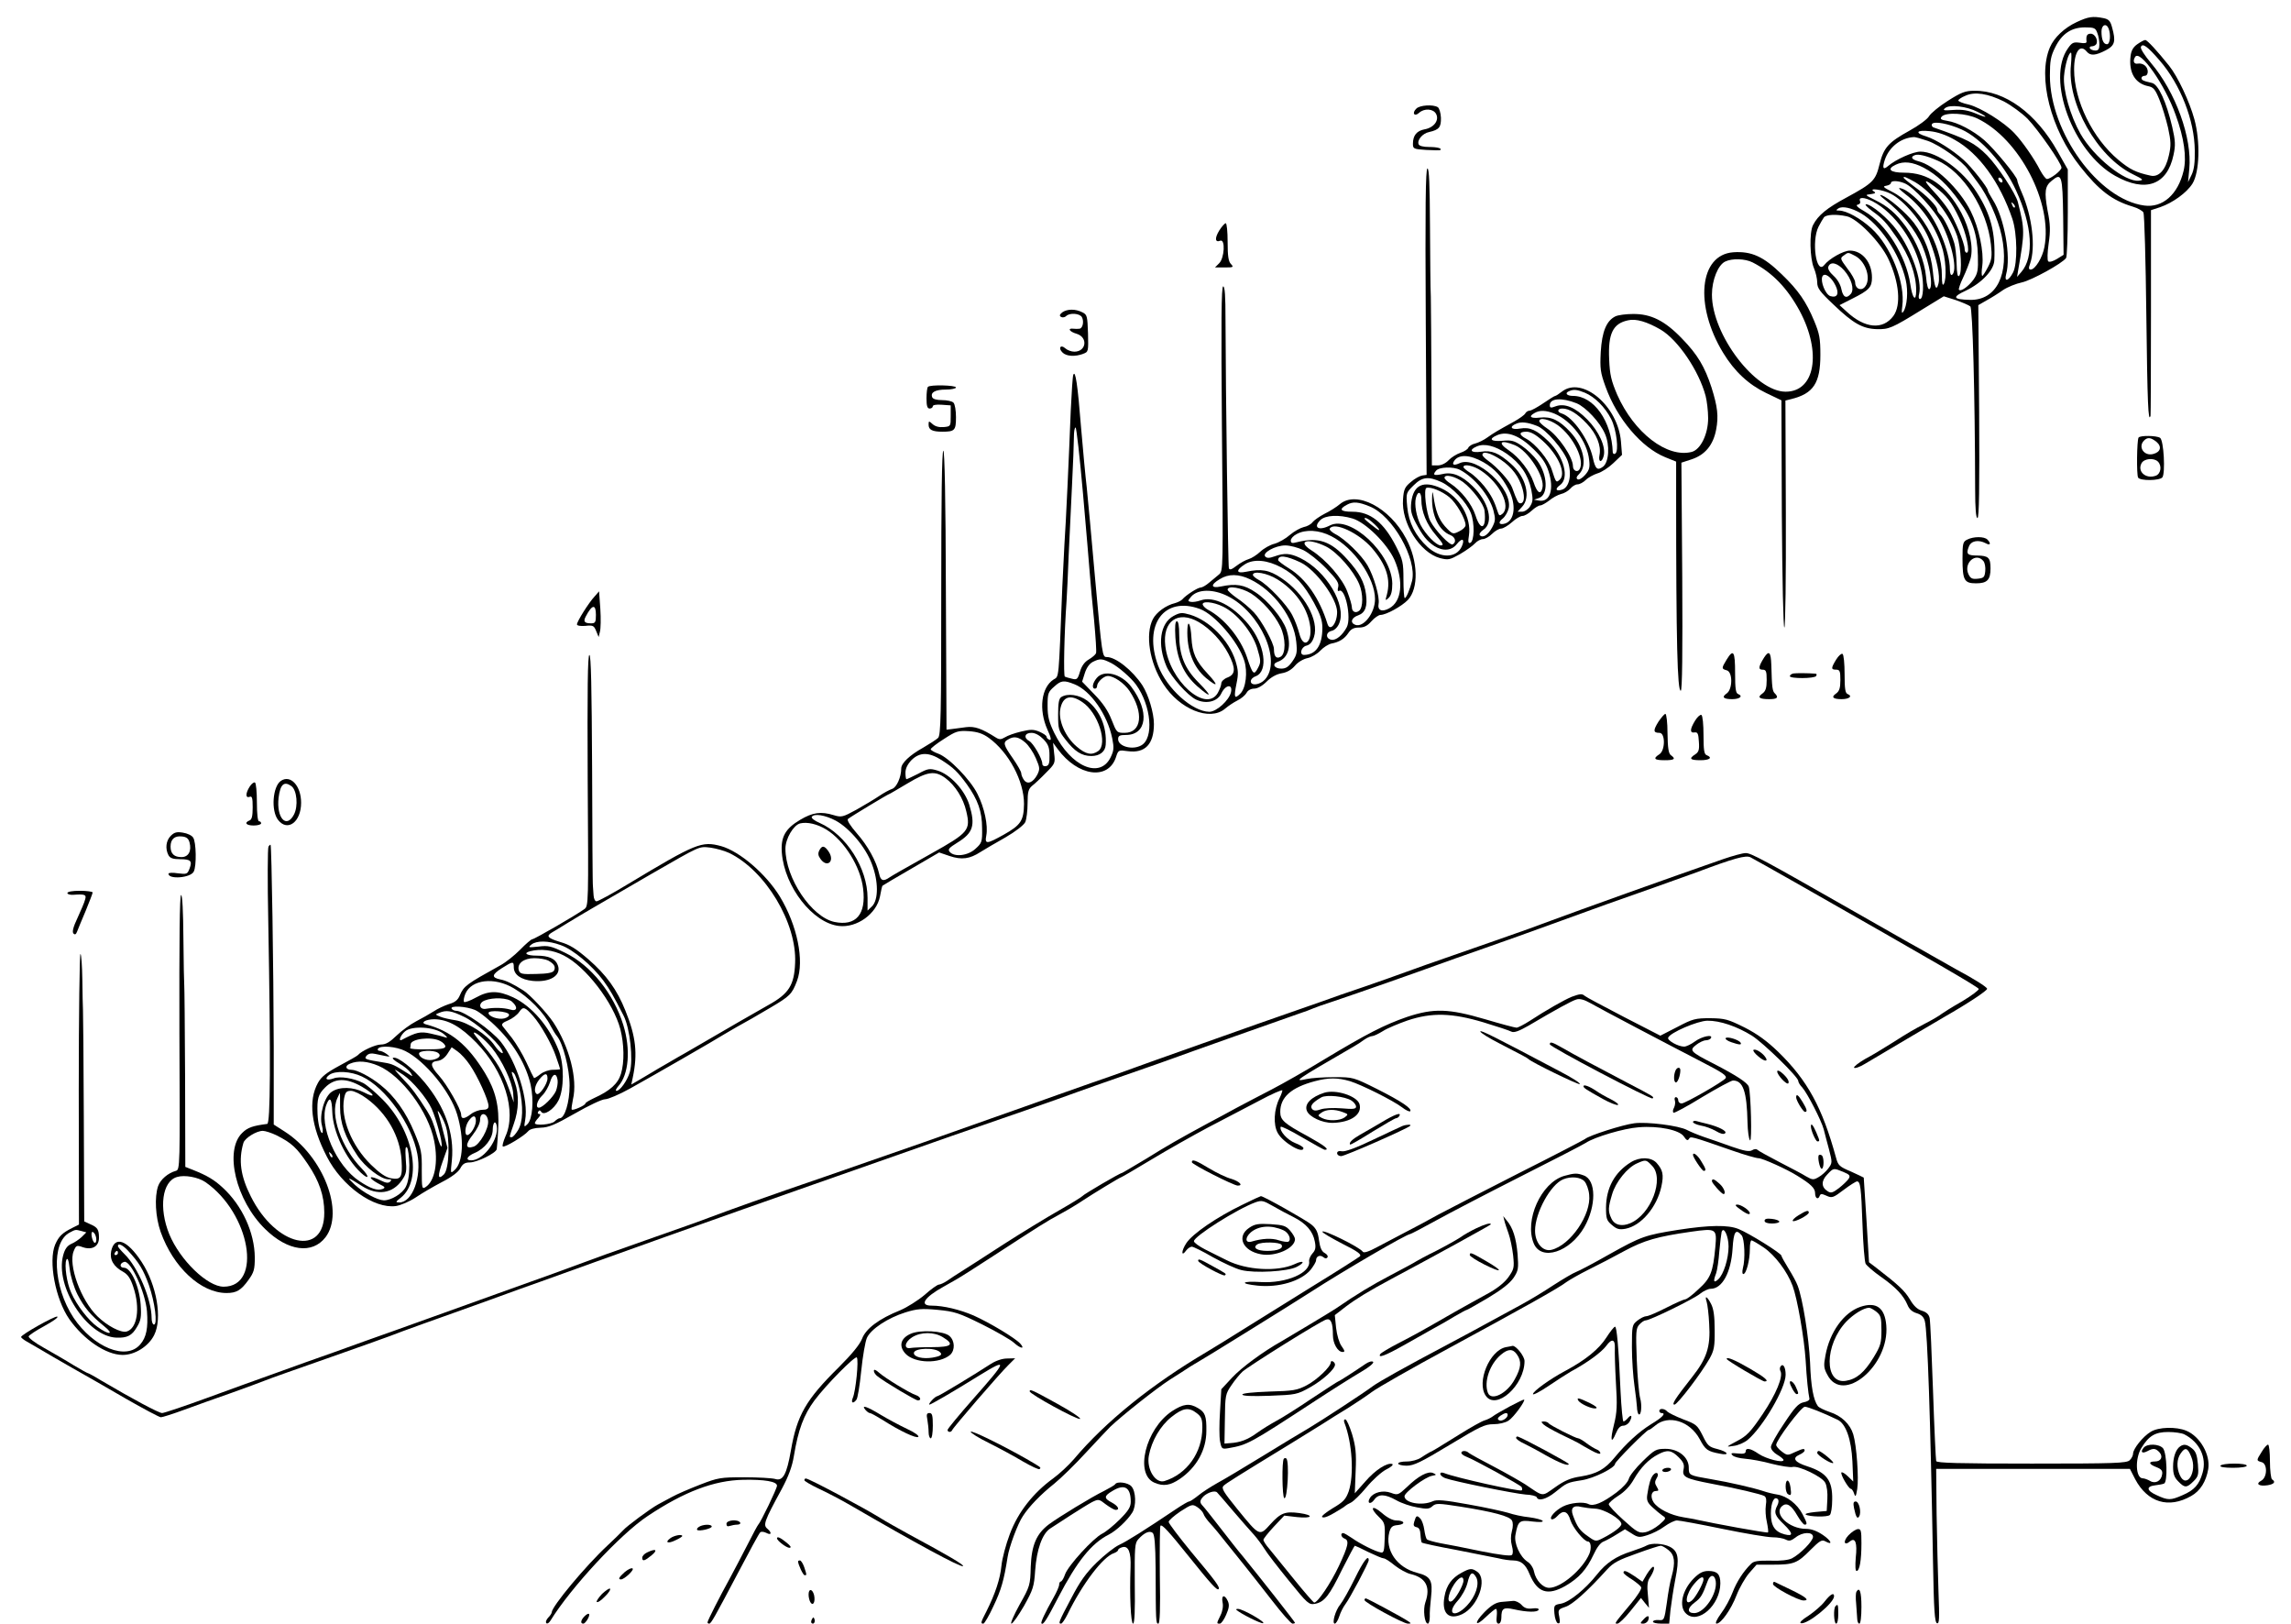 <?xml version="1.0" standalone="no"?>
<!DOCTYPE svg PUBLIC "-//W3C//DTD SVG 20010904//EN"
 "http://www.w3.org/TR/2001/REC-SVG-20010904/DTD/svg10.dtd">
<svg version="1.0" xmlns="http://www.w3.org/2000/svg"
 width="1088pt" height="771pt" viewBox="0 0 1088 771"
 preserveAspectRatio="xMidYMid meet">
<g transform="translate(0,771) scale(0.1,-0.1)"
fill="#000000" stroke="none">
<path d="M9862 7605 c-58 -27 -107 -73 -127 -120 -60 -141 4 -390 144 -566 89
-113 152 -161 249 -190 24 -7 47 -20 51 -28 5 -9 11 -229 14 -490 5 -414 9
-513 20 -475 1 5 2 227 2 492 l0 484 43 14 c61 21 127 69 154 112 34 55 38
200 9 306 -23 84 -79 203 -120 254 -56 70 -104 122 -113 122 -6 0 -22 -9 -38
-20 -20 -14 -29 -31 -32 -57 -9 -77 21 -129 83 -142 26 -5 34 -15 54 -64 13
-31 31 -91 41 -133 14 -65 15 -85 4 -132 -15 -69 -48 -105 -87 -96 -69 15 -98
29 -153 75 -122 102 -210 281 -210 429 0 84 28 124 60 85 17 -21 42 -19 90 6
44 23 49 42 30 110 -8 30 -16 38 -41 43 -51 10 -71 7 -127 -19z m152 -31 c11
-29 7 -74 -8 -74 -17 0 -26 22 -26 61 0 31 23 41 34 13z m-54 -20 c6 -14 10
-39 10 -55 0 -22 -5 -29 -19 -29 -11 0 -23 5 -26 10 -3 6 1 10 9 10 8 0 18 5
21 10 11 18 -6 50 -26 50 -18 0 -23 -10 -20 -37 1 -8 -9 -10 -32 -6 -30 4 -37
1 -56 -26 -105 -147 24 -494 224 -606 144 -81 247 -44 277 99 10 46 9 67 -6
133 -28 120 -66 202 -96 209 -43 10 -50 13 -50 24 0 5 7 10 15 10 19 0 20 34
1 49 -8 7 -22 11 -32 9 -20 -4 -27 11 -14 32 23 36 142 -133 192 -275 41 -112
53 -202 38 -266 -27 -113 -100 -177 -187 -165 -217 29 -447 346 -448 616 0 71
4 93 25 135 32 65 77 95 142 95 43 0 50 -3 58 -26z m296 -131 c99 -114 166
-285 167 -428 1 -56 -3 -90 -15 -115 l-17 -35 6 63 c14 147 -65 365 -182 503
-29 34 -51 68 -48 76 8 20 32 2 89 -64z m-421 -20 c-20 -182 124 -437 293
-520 51 -25 54 -28 30 -31 -65 -8 -214 111 -278 223 -48 85 -83 207 -78 273 5
55 22 112 33 112 3 0 3 -26 0 -57z"/>
<path d="M9250 7231 c-41 -26 -81 -59 -89 -73 -8 -14 -50 -45 -92 -68 -101
-56 -123 -80 -143 -160 -19 -77 -30 -89 -157 -158 -93 -50 -135 -84 -159 -131
-18 -35 -15 -158 4 -203 9 -21 16 -52 16 -69 0 -27 12 -44 78 -106 93 -89 137
-114 206 -116 57 -1 70 4 214 93 l103 63 57 -18 c31 -11 62 -24 69 -30 11 -9
22 -409 23 -867 0 -94 4 -138 11 -138 8 0 10 140 8 505 l-4 506 40 23 c22 12
57 34 78 49 21 14 61 30 89 36 46 10 192 90 210 116 4 5 8 102 8 215 l0 205
-48 85 c-102 182 -251 291 -396 289 -43 0 -63 -8 -126 -48z m267 -3 c34 -18
85 -55 112 -82 51 -53 161 -211 161 -232 0 -14 -52 -54 -69 -54 -6 0 -20 19
-32 41 -28 55 -84 136 -123 177 -49 52 -160 121 -215 135 -28 6 -51 15 -51 20
0 4 15 15 33 22 44 21 108 11 184 -27z m-126 -49 c54 -27 49 -32 -8 -8 -36 15
-63 20 -105 17 -48 -4 -54 -2 -40 9 22 18 102 8 153 -18z m0 -32 c199 -96 358
-400 318 -610 -9 -50 -44 -107 -65 -107 -10 0 -11 7 -3 28 27 78 10 224 -39
336 -12 27 -22 54 -22 60 0 17 -110 150 -156 190 -53 46 -128 85 -176 92 -31
5 -36 9 -27 20 18 22 116 17 170 -9z m-75 -52 c91 -41 201 -164 258 -289 78
-168 87 -317 25 -388 l-20 -23 5 30 c32 184 32 194 -1 325 -11 42 -96 171
-146 222 -59 59 -94 77 -255 133 -7 3 -10 10 -7 16 10 15 79 2 141 -26z m-33
-49 c115 -64 215 -202 274 -376 23 -70 25 -212 3 -254 -21 -41 -43 -47 -33 -9
24 85 -8 268 -63 354 -13 21 -24 41 -24 45 0 13 -76 110 -114 144 -52 47 -133
98 -178 112 -57 17 -47 32 17 25 37 -4 76 -17 118 -41z m-128 -5 c57 -20 163
-95 192 -137 10 -14 31 -41 46 -62 46 -60 96 -171 113 -252 38 -181 -24 -307
-151 -304 -81 2 -86 13 -19 44 75 36 133 97 135 143 6 132 -16 218 -83 323
-65 104 -189 194 -268 194 -34 0 -117 -37 -153 -68 -24 -21 -29 -11 -16 29 20
60 75 104 137 108 7 1 37 -8 67 -18z m45 -93 c122 -52 237 -232 255 -399 6
-56 4 -72 -14 -107 -12 -23 -24 -42 -27 -42 -4 0 -4 22 0 49 8 65 -16 180 -55
258 -54 107 -171 219 -251 238 -30 8 -36 20 -15 28 17 7 54 -2 107 -25z m-65
-34 c62 -33 114 -81 171 -161 60 -82 85 -158 87 -258 2 -69 -1 -84 -21 -113
-24 -32 -59 -58 -69 -48 -3 2 6 29 20 58 14 29 29 69 35 89 15 54 -4 144 -44
219 -71 130 -157 190 -271 190 -67 0 -85 17 -40 38 37 18 80 13 132 -14z m-40
-69 c82 -49 165 -156 200 -257 18 -55 24 -173 9 -188 -7 -7 -11 11 -12 58 -1
37 -6 81 -11 97 -15 51 -50 122 -66 135 -8 7 -15 18 -15 24 -1 17 -49 67 -108
109 -28 21 -52 41 -52 43 0 8 12 3 55 -21z m415 4 c0 -6 -4 -7 -10 -4 -5 3
-10 11 -10 16 0 6 5 7 10 4 6 -3 10 -11 10 -16z m288 -167 l2 -182 -32 -20
c-18 -11 -36 -16 -41 -11 -5 5 -4 43 2 84 9 61 8 93 -5 157 -16 89 -13 116 20
142 47 39 51 27 54 -170z m-754 158 c41 -15 145 -128 178 -194 50 -98 75 -224
48 -241 -6 -4 -10 8 -10 27 0 83 -62 232 -123 298 -46 49 -82 78 -107 85 -19
6 -14 -1 20 -28 76 -58 137 -146 170 -243 21 -59 26 -158 11 -183 -6 -10 -9 4
-9 40 1 149 -109 334 -238 399 -40 20 -45 25 -26 28 12 2 22 8 22 13 0 12 32
12 64 -1z m145 -17 c56 -43 79 -72 115 -148 34 -71 54 -165 36 -165 -6 0 -10
8 -10 18 0 27 -47 141 -77 186 -14 22 -46 62 -71 88 -50 54 -47 62 7 21z
m-210 -33 c64 -32 152 -137 184 -220 35 -90 52 -170 43 -206 -10 -40 -19 -21
-27 59 -8 81 -40 163 -90 229 -36 47 -122 121 -154 131 -12 4 -5 -5 15 -20 79
-61 146 -143 179 -221 34 -79 53 -193 34 -205 -6 -4 -13 19 -16 58 -7 76 -45
169 -97 240 -47 63 -84 95 -147 126 -47 23 -47 24 -19 27 22 3 26 6 15 13 -29
18 42 9 80 -11z m-86 -36 c106 -55 203 -193 231 -328 14 -65 10 -136 -6 -136
-6 0 -8 11 -4 24 15 62 -34 205 -106 303 -40 55 -121 123 -146 123 -8 0 5 -14
29 -32 50 -36 66 -53 118 -128 59 -85 91 -173 91 -249 0 -58 -18 -40 -28 30
-20 134 -116 287 -217 345 -34 19 -44 30 -33 32 10 2 15 9 11 18 -7 19 20 18
60 -2z m675 -29 c-3 -3 -9 2 -12 12 -6 14 -5 15 5 6 7 -7 10 -15 7 -18z m-730
-28 c90 -53 183 -191 212 -315 13 -54 7 -126 -11 -152 -8 -11 -9 -4 -5 26 15
110 -54 286 -147 370 -53 48 -117 83 -152 84 -17 0 -17 2 -5 10 19 13 63 3
108 -23z m-68 -14 c50 -10 160 -122 198 -203 52 -111 61 -219 24 -270 -50 -68
-136 -60 -222 20 l-34 31 59 30 c82 41 95 55 95 101 0 72 -46 128 -105 128
-30 0 -98 -38 -122 -69 -38 -47 -61 114 -27 182 9 18 21 38 26 45 11 13 57 16
108 5z m40 -188 c53 -28 79 -115 44 -150 -19 -18 -44 -4 -44 25 0 9 -16 39
-37 65 -34 46 -35 49 -18 61 23 17 20 17 55 -1z m-52 -69 c35 -40 49 -90 32
-111 -21 -25 -37 -17 -45 21 -4 22 -19 48 -37 64 -20 18 -29 34 -25 44 10 26
43 18 75 -18z m-41 -72 c19 -39 8 -60 -25 -50 -23 8 -47 68 -38 92 9 23 43 0
63 -42z"/>
<path d="M6726 7194 c-22 -21 -9 -40 13 -20 25 23 68 20 81 -5 16 -30 -10 -65
-54 -73 -38 -7 -56 -29 -56 -69 0 -24 4 -25 63 -29 34 -2 64 -2 66 -1 12 8
-12 15 -52 15 -28 0 -47 5 -50 13 -8 20 19 52 50 58 48 11 57 23 56 68 -1 23
-8 46 -15 50 -22 14 -86 10 -102 -7z"/>
<path d="M6771 6183 l4 -728 -21 -3 c-12 -2 -36 -15 -54 -31 -28 -23 -34 -35
-37 -82 -9 -111 80 -253 175 -279 40 -10 46 -9 96 19 29 17 61 40 71 51 10 11
27 20 37 20 10 0 30 11 44 25 14 14 33 25 43 25 9 0 33 14 51 30 18 17 41 30
50 30 10 0 29 11 44 25 15 14 33 25 41 25 7 0 26 11 42 23 15 13 41 27 56 31
15 3 35 15 45 26 9 11 24 20 34 20 10 0 28 10 39 21 12 12 37 25 55 31 19 5
53 27 75 48 l42 40 -5 63 c-14 169 -184 313 -281 237 -14 -11 -28 -20 -31 -20
-4 0 -29 -16 -57 -35 -28 -19 -57 -35 -65 -35 -7 0 -17 -6 -21 -14 -4 -7 -28
-24 -51 -37 -80 -44 -97 -54 -128 -76 -16 -12 -43 -25 -58 -29 -15 -3 -30 -13
-33 -20 -2 -7 -19 -18 -37 -24 -18 -6 -44 -22 -56 -35 -14 -15 -35 -25 -52
-25 l-28 0 -2 368 c-1 202 -2 396 -3 432 -2 36 -3 188 -4 338 -1 195 -4 272
-12 272 -9 0 -11 -189 -8 -727z m756 -338 c47 -20 95 -68 124 -124 26 -50 38
-154 20 -165 -6 -4 -11 -1 -12 6 -5 148 -90 268 -189 268 -30 0 -41 14 -17 23
21 9 37 7 74 -8z m-40 -50 c44 -18 112 -91 135 -145 24 -54 19 -134 -9 -156
-27 -20 -37 -12 -49 44 -19 85 -94 191 -146 208 -25 7 -23 24 2 24 32 0 71
-24 116 -72 46 -48 69 -105 60 -149 -7 -35 11 -39 20 -4 11 43 -22 116 -78
173 -57 58 -108 79 -152 62 -21 -8 -26 -7 -26 6 0 33 57 37 127 9z m-105 -49
c82 -35 156 -132 165 -221 4 -34 1 -47 -19 -70 -14 -16 -30 -25 -36 -21 -8 5
-5 13 8 26 40 40 20 132 -43 199 -52 56 -90 74 -144 68 -45 -5 -56 5 -25 22
24 14 54 13 94 -3z m16 -55 c74 -54 130 -168 103 -210 -10 -16 -31 -6 -31 15
0 43 -69 144 -122 179 -21 14 -38 30 -38 35 0 20 48 9 88 -19z m-100 -3 c43
-15 130 -116 148 -170 20 -61 7 -122 -27 -133 -30 -10 -36 3 -11 21 47 33 19
137 -55 209 -55 53 -87 68 -134 60 -43 -8 -55 9 -16 24 22 9 51 6 95 -11z
m-14 -112 c38 -37 58 -66 70 -104 28 -85 7 -149 -46 -139 l-23 4 23 8 c46 15
42 110 -7 177 -17 23 -50 55 -74 71 -35 24 -49 28 -90 24 -57 -5 -71 8 -26 27
48 20 107 -3 173 -68z m43 40 c74 -67 113 -157 79 -185 -16 -14 -17 -12 -36
47 -15 49 -78 125 -121 148 -37 19 -37 34 0 34 20 0 44 -13 78 -44z m-133 -20
c63 -26 144 -152 131 -203 -8 -35 -25 -24 -42 27 -18 53 -67 117 -117 151 -57
38 -40 53 28 25z m-38 -41 c64 -45 101 -99 116 -170 9 -46 8 -58 -6 -80 -9
-14 -26 -25 -38 -25 l-21 0 21 23 c44 46 19 142 -53 205 -57 51 -92 65 -141
57 -48 -7 -61 8 -21 25 36 16 88 3 143 -35z m-30 -27 c55 -37 89 -83 105 -141
11 -41 7 -67 -11 -67 -10 0 -15 9 -39 75 -12 32 -71 97 -115 128 -14 10 -26
22 -26 27 0 20 39 9 86 -22z m-81 -13 c52 -30 87 -68 119 -129 38 -71 30 -147
-16 -162 -29 -9 -36 5 -11 24 11 9 24 31 28 49 19 92 -152 250 -232 214 -28
-13 -39 -9 -28 9 21 34 75 32 140 -5z m-10 -41 c88 -59 142 -169 100 -204 -12
-10 -16 -9 -21 6 -18 56 -31 81 -65 125 -21 26 -52 55 -69 65 -16 10 -30 22
-30 26 0 17 49 7 85 -18z m-102 5 c69 -36 140 -123 159 -192 11 -42 10 -51 -6
-82 -20 -36 -44 -51 -58 -37 -5 5 2 16 16 26 52 33 27 133 -51 208 -51 50 -96
68 -142 57 -41 -9 -49 -5 -31 16 15 18 82 20 113 4z m15 -58 c44 -33 99 -105
102 -136 10 -86 -18 -101 -43 -22 -17 53 -68 118 -119 151 -16 10 -28 22 -28
27 0 19 49 8 88 -20z m-103 0 c52 -24 119 -95 140 -147 19 -48 17 -135 -3
-142 -9 -3 -11 6 -6 35 13 85 -45 185 -131 224 -85 39 -133 17 -143 -67 -4
-38 0 -56 22 -98 33 -61 52 -85 88 -109 41 -26 83 -22 107 10 25 31 39 24 23
-12 -26 -57 -103 -57 -163 -2 -57 53 -89 115 -96 190 -6 66 -6 66 30 102 41
41 71 44 132 16z m38 -72 c33 -27 77 -103 77 -133 0 -8 -13 -21 -30 -29 -28
-14 -31 -14 -56 11 -36 36 -52 72 -63 134 -8 51 -9 51 -10 13 -2 -83 33 -155
87 -176 23 -9 30 -33 11 -44 -12 -8 -82 65 -106 110 -20 37 -33 153 -19 158
20 7 75 -16 109 -44z m-133 -11 c0 -58 25 -118 69 -169 35 -41 39 -49 23 -49
-21 0 -72 52 -96 98 -19 38 -30 96 -22 127 9 36 26 31 26 -7z"/>
<path d="M5790 6615 c-22 -36 -20 -58 5 -48 25 9 20 -82 -5 -107 l-20 -20 46
0 c41 0 44 1 30 16 -12 12 -16 37 -16 105 0 49 -4 89 -9 89 -5 0 -19 -16 -31
-35z"/>
<path d="M8231 6512 c-161 -12 -185 -251 -48 -477 54 -89 121 -151 204 -191
l73 -35 2 -542 c2 -308 7 -540 12 -537 5 3 8 242 7 541 l-2 537 28 7 c105 26
138 76 138 210 0 77 -4 100 -29 160 -38 92 -76 147 -154 222 -87 85 -144 111
-231 105z m92 -48 c94 -48 165 -122 224 -231 105 -197 73 -383 -67 -383 -144
0 -350 271 -350 461 0 69 29 141 63 157 33 16 94 14 130 -4z"/>
<path d="M5803 5675 c6 -672 6 -676 -14 -693 -11 -9 -33 -27 -47 -39 -15 -13
-33 -23 -40 -23 -14 0 -70 -36 -87 -56 -5 -6 -21 -14 -35 -18 -42 -10 -88 -43
-105 -76 -37 -72 -16 -207 49 -307 77 -121 221 -179 293 -119 15 13 42 31 60
40 18 9 37 25 43 36 6 12 21 20 36 20 16 0 39 13 60 34 21 21 47 35 71 39 25
4 47 17 63 36 14 17 40 32 60 36 19 4 46 20 61 36 14 15 38 30 52 33 37 7 62
22 81 51 12 18 25 25 50 25 24 0 40 8 59 30 15 17 35 30 43 30 27 0 101 41
130 71 52 55 49 185 -8 291 -78 148 -236 230 -315 164 -15 -13 -48 -34 -73
-46 -25 -13 -50 -31 -57 -40 -7 -10 -26 -20 -42 -23 -16 -4 -45 -20 -65 -37
-19 -17 -52 -36 -73 -42 -21 -5 -51 -22 -68 -38 -16 -15 -41 -31 -55 -35 -14
-4 -40 -18 -58 -32 -23 -18 -33 -21 -36 -11 -4 12 -15 831 -16 1181 0 110 -3
157 -11 157 -9 0 -10 -174 -6 -675z m702 -370 c108 -43 225 -249 201 -353 -10
-39 -27 -82 -35 -82 -3 0 -6 40 -6 88 0 81 -3 94 -35 157 -58 114 -122 165
-207 165 -59 0 -67 12 -25 34 28 15 54 13 107 -9z m-82 -57 c63 -19 164 -119
199 -196 45 -103 35 -199 -25 -231 -35 -19 -56 -9 -50 22 6 32 -22 130 -53
183 -29 49 -107 125 -153 148 -17 9 -29 21 -26 26 21 34 138 -21 200 -92 69
-80 91 -149 71 -223 -8 -28 -7 -29 9 -14 12 12 17 32 17 68 -2 142 -199 326
-296 276 -52 -27 -82 -11 -46 25 24 24 89 27 153 8z m92 -16 c42 -36 48 -55 8
-22 -24 18 -43 35 -43 37 0 8 17 1 35 -15z m-193 -68 c108 -55 208 -199 208
-299 0 -66 -55 -137 -94 -122 -26 10 -18 34 14 45 34 12 45 43 37 101 -7 56
-32 102 -88 164 -79 88 -138 108 -241 82 -22 -6 -28 -4 -28 9 0 8 12 22 28 30
42 23 106 20 164 -10z m-25 -49 c54 -27 131 -115 158 -179 19 -45 19 -110 0
-126 -17 -14 -35 -5 -35 17 0 9 -9 41 -21 72 -22 62 -101 153 -170 197 -73 46
-18 61 68 19z m-108 -17 c25 -12 74 -51 109 -87 51 -53 62 -70 57 -89 -4 -15
-2 -21 4 -18 29 18 60 -127 37 -172 -20 -38 -51 -64 -73 -60 -28 5 -28 35 0
42 15 3 30 18 37 36 36 87 -62 250 -185 310 -48 23 -75 25 -122 8 -25 -9 -36
-9 -44 -1 -17 17 47 53 95 53 22 0 60 -10 85 -22z m-12 -59 c72 -35 173 -172
173 -235 0 -55 -34 -96 -46 -56 -37 120 -103 214 -181 262 -29 18 -53 36 -53
40 0 26 37 22 107 -11z m-91 -24 c66 -36 106 -80 154 -167 30 -55 40 -84 40
-119 0 -83 -30 -128 -87 -129 -24 0 -14 38 11 44 17 4 28 17 36 41 26 78 -46
208 -155 280 -58 39 -95 45 -167 30 -48 -10 -51 7 -5 36 42 26 106 20 173 -16z
m-20 -56 c81 -50 139 -129 154 -210 17 -86 -29 -129 -50 -46 -6 23 -20 62 -33
86 -25 49 -115 144 -159 167 -15 8 -28 19 -28 24 0 21 68 9 116 -21z m-129 0
c113 -54 208 -183 219 -297 5 -49 3 -62 -18 -92 -18 -26 -31 -35 -53 -35 -33
0 -46 22 -18 32 53 18 68 75 42 154 -18 53 -88 138 -146 176 -54 37 -94 43
-165 28 -48 -10 -51 8 -5 35 41 26 90 25 144 -1z m4 -67 c53 -34 111 -99 139
-157 27 -55 27 -131 1 -144 -20 -11 -31 2 -31 37 0 28 -59 136 -95 174 -20 21
-56 52 -81 68 -24 17 -44 35 -44 40 0 21 67 9 111 -18z m-110 -13 c155 -78
257 -308 176 -396 -24 -26 -67 -31 -67 -8 0 9 11 20 24 24 61 24 43 152 -35
246 -74 90 -165 136 -227 114 -17 -6 -38 -9 -47 -7 -15 3 -15 5 2 25 32 36
104 37 174 2z m-24 -49 c66 -31 139 -120 163 -196 18 -61 19 -68 4 -96 -19
-37 -25 -31 -52 51 -31 92 -108 185 -186 226 -11 6 -21 16 -24 23 -6 19 48 15
95 -8z m-108 -12 c70 -26 182 -156 210 -245 17 -53 8 -131 -19 -157 -28 -28
-31 -18 -18 47 10 48 9 64 -5 110 -31 97 -123 190 -215 218 -39 11 -47 11 -79
-6 -64 -35 -78 -135 -33 -240 22 -50 99 -137 140 -157 48 -23 102 -10 120 29
20 42 55 47 46 6 -9 -39 -69 -93 -103 -93 -81 1 -202 111 -243 219 -72 195 29
332 199 269z m-6 -62 c56 -33 109 -90 141 -151 35 -68 34 -97 -4 -112 -17 -6
-30 -19 -30 -28 0 -9 -8 -30 -17 -46 -57 -96 -230 59 -249 224 -14 118 60 170
159 113z"/>
<path d="M5582 4683 c7 -102 39 -174 103 -231 70 -61 74 -51 7 17 -67 67 -92
131 -92 229 0 39 -4 62 -11 62 -8 0 -10 -24 -7 -77z"/>
<path d="M5639 4723 c-4 -100 28 -182 89 -233 56 -46 60 -36 8 20 -57 61 -74
98 -78 174 -3 60 -17 89 -19 39z"/>
<path d="M5045 6227 c-13 -11 -15 -16 -6 -22 7 -4 18 -2 24 4 17 17 65 13 75
-5 11 -20 4 -54 -12 -55 -6 -1 -19 -1 -28 0 -30 4 -20 -14 15 -24 55 -17 46
-85 -11 -85 -14 0 -33 7 -43 16 -22 20 -35 1 -13 -20 17 -18 60 -21 98 -6 25
9 25 11 23 97 -3 82 -4 89 -27 100 -33 17 -72 16 -95 0z"/>
<path d="M7672 6208 c-43 -21 -64 -72 -70 -169 -4 -80 -2 -97 23 -166 55 -152
170 -288 283 -334 l52 -21 0 -152 c0 -716 6 -936 22 -936 7 0 9 184 7 542 l-4
541 49 16 c63 21 102 67 116 141 12 63 7 108 -22 200 -32 98 -66 156 -139 231
-82 86 -149 119 -234 118 -33 0 -70 -5 -83 -11z m214 -63 c82 -48 182 -195
214 -315 6 -23 12 -71 12 -106 0 -76 -36 -149 -78 -160 -117 -30 -274 91 -354
272 -28 66 -35 94 -38 167 -6 123 18 171 90 186 37 9 90 -7 154 -44z"/>
<path d="M5097 5930 c-3 -8 -8 -85 -12 -170 -8 -208 -23 -537 -30 -635 -2 -44
-7 -134 -10 -200 -18 -456 -15 -425 -42 -442 -58 -38 -71 -142 -29 -237 18
-39 20 -53 10 -49 -8 3 -14 9 -14 15 0 5 -15 15 -33 23 -28 12 -43 12 -88 1
-30 -7 -64 -19 -76 -27 -19 -11 -27 -12 -44 -1 -68 43 -100 54 -141 49 -24 -3
-54 -7 -68 -9 l-25 -3 -3 663 c-1 430 -6 662 -12 662 -7 0 -10 -235 -10 -674
0 -585 -2 -677 -15 -690 -8 -8 -41 -29 -72 -47 -63 -35 -103 -73 -103 -98 0
-41 -22 -90 -43 -97 -12 -4 -40 -19 -62 -34 -22 -15 -71 -44 -108 -65 -64 -35
-71 -37 -107 -26 -62 19 -101 13 -160 -22 -71 -42 -93 -82 -87 -157 13 -162
147 -333 271 -347 86 -10 179 58 195 140 5 27 10 50 12 51 2 2 64 39 137 81
l132 77 50 -17 c57 -19 95 -14 146 19 18 11 71 43 118 69 50 29 88 59 95 73 6
14 11 54 11 90 0 54 4 67 21 82 12 9 42 37 66 62 44 44 45 46 39 94 l-5 49 22
-30 c96 -130 240 -150 277 -38 11 34 12 34 56 28 82 -11 124 33 124 129 0 53
-26 139 -55 184 -47 71 -126 134 -169 134 -21 0 -22 4 -56 380 -16 184 -34
376 -39 425 -6 50 -18 178 -27 285 -16 203 -27 276 -37 250z m46 -562 c15
-172 30 -347 33 -388 3 -41 12 -139 20 -217 7 -78 12 -148 9 -155 -3 -7 -18
-20 -35 -30 -19 -11 -33 -30 -41 -57 -11 -37 -15 -40 -38 -34 -14 3 -30 8 -34
10 -7 4 -3 204 8 358 2 33 7 130 10 215 4 85 11 236 16 335 5 99 9 201 9 228
0 26 3 47 8 47 4 0 20 -141 35 -312z m135 -807 c34 -18 93 -69 117 -102 73
-101 86 -256 24 -289 -42 -23 -109 -4 -109 30 0 16 7 20 37 20 100 0 113 112
26 228 -47 63 -131 84 -165 42 -20 -24 -24 -50 -8 -50 6 0 10 5 10 12 0 18 31
48 51 48 29 0 78 -34 103 -71 69 -103 58 -199 -23 -199 -37 0 -38 1 -62 62
-17 43 -41 79 -82 121 l-58 60 13 41 c8 25 22 45 38 53 34 17 44 16 88 -6z
m-176 -100 c77 -30 157 -144 180 -257 9 -45 8 -58 -8 -91 -51 -103 -189 -43
-267 116 -25 52 -32 77 -32 129 0 59 2 66 32 92 32 29 45 31 95 11z m-406
-255 c95 -69 167 -205 167 -313 -1 -80 -15 -101 -97 -147 -81 -45 -90 -46 -82
-3 9 47 -9 132 -42 197 -33 67 -136 173 -186 191 -20 7 -36 17 -36 21 0 5 28
27 63 49 57 37 66 40 118 37 41 -3 66 -11 95 -32z m259 -6 c23 -24 29 -39 29
-77 1 -37 -3 -48 -16 -51 -11 -2 -18 3 -18 11 0 24 -43 98 -62 108 -28 15 -22
39 10 39 18 0 38 -11 57 -30z m-87 -15 c16 -13 39 -47 51 -75 20 -46 20 -52 7
-79 -20 -37 -46 -48 -63 -25 -7 10 -13 24 -13 32 0 8 -18 39 -40 71 -45 64
-48 76 -22 90 27 16 48 13 80 -14z m-397 -84 c58 -37 77 -56 121 -116 52 -73
72 -128 72 -208 1 -65 -1 -70 -32 -98 -36 -33 -100 -40 -122 -14 -10 12 -3 19
37 44 75 46 86 82 56 180 -22 70 -91 144 -151 162 -37 11 -45 10 -91 -15 -28
-14 -53 -26 -56 -26 -3 0 -5 14 -5 31 0 20 10 40 29 60 39 38 82 38 142 0z
m19 -86 c46 -34 85 -96 99 -158 21 -89 11 -101 -166 -200 -153 -86 -178 -100
-198 -113 -30 -21 -43 -17 -50 17 -13 59 -54 133 -106 192 -31 36 -48 62 -42
68 8 8 192 119 197 119 2 0 40 23 86 50 95 57 130 62 180 25z m-521 -202 c66
-36 143 -127 172 -207 31 -81 31 -168 1 -199 l-22 -21 0 60 c0 141 -101 300
-227 356 -24 10 -41 23 -38 29 11 17 63 9 114 -18z m-45 -42 c86 -53 163 -177
175 -281 15 -122 -34 -179 -136 -158 -109 23 -233 208 -233 348 0 47 38 112
70 120 34 8 81 -3 124 -29z"/>
<path d="M5040 4400 c-11 -7 -15 -28 -15 -83 0 -69 2 -77 35 -119 43 -56 77
-78 123 -78 40 0 66 21 68 53 6 85 -27 163 -88 210 -38 28 -93 36 -123 17z
m100 -24 c75 -50 122 -198 76 -232 -31 -22 -59 -17 -103 21 -53 45 -87 122
-78 176 11 62 48 74 105 35z"/>
<path d="M3891 3672 c-7 -14 -6 -25 5 -40 31 -45 70 -13 40 33 -20 30 -32 32
-45 7z"/>
<path d="M4407 5873 c-4 -3 -7 -28 -7 -55 0 -36 4 -48 15 -48 8 0 15 5 15 11
0 6 17 9 43 7 l42 -3 0 -50 c0 -49 0 -50 -33 -53 -22 -2 -41 3 -53 14 -18 16
-19 16 -19 -3 0 -24 18 -33 65 -33 59 0 65 6 65 69 0 31 -5 62 -12 69 -7 7
-31 12 -54 12 -26 0 -44 5 -47 14 -9 23 15 36 65 36 26 0 48 5 48 10 0 11
-123 14 -133 3z"/>
<path d="M10156 5632 c-8 -14 -10 -177 -2 -190 10 -16 101 -15 115 1 15 19 7
177 -11 188 -17 11 -95 12 -102 1z m85 -20 c27 -23 20 -49 -16 -58 -43 -11
-73 34 -43 64 17 17 32 15 59 -6z m7 -94 c20 -20 14 -58 -10 -67 -47 -17 -89
19 -68 59 12 23 59 27 78 8z"/>
<path d="M9343 5148 c-21 -10 -23 -18 -23 -90 0 -103 8 -118 64 -118 53 0 69
16 69 71 0 51 -10 60 -62 61 -48 0 -55 7 -41 42 10 28 45 35 81 16 21 -12 26
-1 7 18 -15 15 -65 15 -95 0z m76 -102 c7 -8 11 -30 9 -48 -3 -29 -7 -33 -35
-36 -27 -3 -35 1 -45 22 -24 53 36 105 71 62z"/>
<path d="M2824 4878 c-28 -30 -84 -119 -84 -133 0 -6 16 -9 40 -7 36 4 41 1
51 -24 l12 -29 6 25 c4 14 5 63 2 108 l-6 84 -21 -24z m6 -88 c0 -35 -3 -40
-23 -40 -32 0 -38 9 -25 33 30 57 48 60 48 7z"/>
<path d="M8200 4578 c-25 -41 -25 -44 0 -51 29 -7 29 -90 0 -110 -25 -17 -16
-27 26 -27 36 0 53 14 29 24 -12 4 -15 25 -15 101 0 103 -8 115 -40 63z"/>
<path d="M8378 4588 c-27 -43 -29 -58 -8 -58 17 0 20 -7 20 -49 0 -38 -5 -53
-20 -64 -26 -18 -16 -27 32 -27 39 0 46 8 27 27 -12 12 -14 26 -17 136 -2 61
-11 70 -34 35z"/>
<path d="M8720 4578 c-25 -41 -25 -48 0 -48 17 0 20 -7 20 -49 0 -38 -5 -53
-20 -64 -25 -17 -16 -27 26 -27 36 0 53 14 29 24 -12 4 -15 25 -15 95 0 49 -4
93 -10 96 -5 3 -19 -9 -30 -27z"/>
<path d="M2791 4004 c4 -587 4 -597 -16 -611 -38 -28 -237 -143 -247 -143 -5
0 -31 -22 -58 -50 -27 -27 -68 -60 -92 -73 -164 -91 -175 -99 -194 -143 -9
-22 -23 -34 -52 -42 -21 -7 -54 -22 -73 -35 -19 -12 -56 -33 -83 -47 -27 -14
-68 -44 -92 -67 -33 -32 -52 -43 -75 -43 -27 0 -93 -31 -109 -50 -3 -4 -42
-26 -87 -50 -63 -34 -87 -53 -103 -82 -47 -85 -33 -205 42 -350 72 -141 224
-249 328 -235 22 3 64 21 93 40 29 20 86 53 126 74 47 24 78 48 87 65 11 21
22 28 45 28 34 0 124 44 128 63 1 7 5 50 7 97 6 105 -12 181 -63 265 -82 134
-161 199 -281 231 -28 8 1 24 41 24 64 -1 124 -34 199 -111 133 -136 193 -327
138 -446 -10 -24 -16 -45 -12 -47 10 -6 103 51 120 72 8 10 29 16 60 17 38 1
68 14 163 68 64 37 128 67 142 67 15 0 69 23 119 51 103 57 409 233 448 258
14 8 41 24 60 35 63 35 74 41 157 90 95 56 104 65 128 128 36 96 1 264 -81
400 -66 108 -191 215 -279 240 -93 25 -118 15 -444 -181 -74 -45 -141 -81
-148 -81 -7 0 -13 12 -14 28 -1 15 -2 34 -3 42 -2 8 -3 259 -4 558 -2 389 -5
542 -13 542 -8 0 -10 -164 -8 -596z m671 -344 c173 -83 323 -333 314 -523 -4
-105 -30 -146 -126 -199 -36 -20 -210 -120 -395 -228 -16 -9 -55 -31 -85 -49
-30 -17 -62 -36 -70 -41 -8 -5 -35 -21 -59 -35 l-43 -25 7 33 c24 114 15 195
-35 318 -40 100 -91 170 -175 243 -59 51 -89 70 -135 83 -59 18 -68 28 -39 45
8 4 43 26 79 48 66 40 105 63 395 231 235 135 223 130 279 124 27 -4 67 -15
88 -25z m-799 -438 c58 -20 150 -98 202 -168 32 -44 48 -72 96 -166 31 -60 47
-211 30 -269 -12 -41 -47 -89 -63 -89 -7 0 -2 10 9 23 49 54 59 174 23 290
-46 149 -154 283 -275 342 -68 33 -82 36 -128 30 -48 -5 -51 -5 -33 10 25 19
79 19 139 -3z m14 -49 c104 -52 236 -224 269 -350 18 -71 20 -156 3 -212 -14
-47 -52 -81 -127 -115 -23 -11 -42 -22 -42 -26 0 -9 -59 -35 -65 -29 -2 3 1
25 6 49 23 96 -17 249 -93 365 -30 45 -113 134 -143 152 -51 32 -82 47 -109
52 -43 9 -41 23 8 54 52 33 56 33 56 4 0 -35 33 -59 90 -65 83 -8 138 27 119
75 -11 31 -44 45 -100 45 -48 0 -66 12 -31 21 49 13 109 6 159 -20z m-74 -24
c29 -16 37 -30 28 -48 -6 -10 -30 -15 -85 -16 -67 -2 -76 0 -82 17 -10 32 23
58 73 58 24 0 54 -5 66 -11z m-163 -132 c70 -41 144 -116 175 -179 10 -18 23
-40 30 -48 29 -35 60 -155 60 -235 0 -79 -23 -155 -47 -155 -5 0 -16 -7 -24
-15 -15 -15 -94 -22 -94 -8 0 3 7 15 17 25 10 12 12 18 4 18 -7 0 -9 5 -5 11
5 8 8 8 14 0 12 -21 60 10 82 53 27 53 28 170 2 236 -44 114 -128 212 -217
254 -71 33 -116 33 -177 -1 -27 -15 -52 -24 -56 -21 -4 4 -1 22 6 39 29 68
138 81 230 26z m-8 -64 c29 -26 24 -47 -9 -37 -31 9 -76 10 -113 4 -34 -7 -41
26 -8 39 39 16 110 13 130 -6z m-176 -39 c21 -9 70 -48 109 -88 79 -79 135
-177 155 -267 16 -73 9 -164 -15 -187 -16 -16 -17 -15 -11 19 17 95 -39 274
-115 371 -46 57 -176 148 -212 148 -9 0 -19 5 -22 10 -10 16 68 12 111 -6z
m276 -29 c35 -39 89 -134 108 -191 11 -31 20 -59 20 -61 0 -1 -15 -3 -34 -3
-19 0 -45 -9 -60 -21 -15 -12 -29 -20 -30 -18 -2 2 -19 36 -36 74 -18 39 -49
90 -68 115 -20 25 -40 51 -45 57 -7 10 0 17 27 28 19 8 43 26 52 40 18 27 27
24 66 -20z m-327 -4 c54 -26 153 -112 177 -155 18 -32 -10 -15 -33 19 -34 51
-127 111 -185 120 -26 4 -59 11 -73 17 -25 10 -25 11 -6 18 35 15 58 11 120
-19z m212 12 c3 -7 -7 -15 -22 -19 -29 -7 -75 9 -75 26 0 15 92 8 97 -7z
m-311 -92 c19 -16 22 -22 9 -17 -11 4 -42 12 -70 18 -49 11 -67 7 -137 -30
-18 -9 -6 22 15 40 33 29 141 22 183 -11z m229 -66 c50 -61 97 -162 102 -215
l3 -45 -23 65 c-31 84 -59 131 -119 202 -26 31 -48 59 -48 62 0 14 51 -28 85
-69z m-245 32 c14 -7 25 -19 25 -26 0 -10 -21 -14 -85 -14 -47 -1 -84 2 -82 6
1 4 2 12 2 17 0 27 97 39 140 17z m-165 -48 c94 -47 214 -193 246 -301 34
-114 29 -227 -12 -264 -20 -18 -20 -18 -13 47 12 126 -32 252 -130 370 -56 67
-128 123 -149 116 -7 -2 7 -14 29 -27 23 -13 47 -33 54 -44 12 -20 12 -20 -14
-3 -61 39 -73 45 -111 51 -93 15 -97 17 -84 33 9 10 22 13 43 8 76 -16 73 -16
52 0 -11 8 -26 15 -34 15 -7 0 -10 5 -7 10 11 17 86 11 130 -11z m307 -67 c36
-52 88 -166 88 -194 0 -13 -8 -18 -29 -18 -15 0 -40 -9 -54 -20 -31 -24 -47
-26 -47 -3 0 25 -67 143 -106 186 -41 45 -43 65 -7 69 18 2 35 14 48 34 l20
31 27 -19 c16 -11 43 -40 60 -66z m-153 59 c19 -12 7 -28 -26 -34 -29 -5 -63
11 -63 30 0 15 67 18 89 4z m-282 -62 c110 -47 238 -218 265 -357 20 -101 3
-191 -41 -219 -17 -11 -18 -6 -18 80 1 84 -2 100 -35 179 -39 95 -95 174 -161
226 -48 39 -112 72 -138 72 -28 0 -33 19 -7 29 38 16 83 12 135 -10z m118 -43
c45 -31 111 -109 135 -161 22 -49 53 -163 47 -178 -2 -7 -11 15 -21 48 -17 62
-27 86 -48 120 -49 77 -73 109 -112 149 -24 25 -42 46 -40 46 2 0 19 -11 39
-24z m-196 -8 c113 -53 237 -228 263 -368 21 -111 -24 -230 -86 -230 -19 0
-18 3 8 23 104 84 60 318 -87 466 -34 34 -75 69 -92 78 -45 23 -111 34 -141
22 -34 -12 -45 -2 -20 17 29 21 103 17 155 -8z m747 -55 c20 -85 18 -161 -6
-200 -11 -18 -24 -33 -30 -33 -13 0 -13 -4 10 63 24 67 26 139 5 197 -18 51
-19 58 -4 43 6 -6 17 -37 25 -70z m134 46 c0 -26 -38 -81 -51 -74 -15 10 -10
41 12 69 25 31 39 33 39 5z m48 -8 c2 -13 -2 -36 -8 -52 -13 -29 -63 -79 -81
-79 -18 0 -8 35 16 58 14 13 30 42 37 63 12 42 31 47 36 10z m-930 -31 c62
-36 71 -59 10 -27 -51 26 -115 28 -152 3 -35 -22 -61 -111 -47 -161 5 -19 5
-35 1 -35 -9 0 -20 45 -22 90 -3 74 3 93 36 126 45 45 99 47 174 4z m23 -56
c97 -71 159 -181 166 -293 5 -82 -2 -95 -51 -86 -25 5 -53 24 -94 64 -92 90
-145 221 -128 315 6 30 11 36 33 36 14 0 47 -16 74 -36z m-126 -41 c0 -76 23
-142 82 -230 36 -54 112 -113 147 -113 15 0 17 -3 9 -11 -8 -8 -20 -7 -44 5
-36 18 -58 21 -44 7 6 -6 23 -17 39 -25 25 -12 27 -16 13 -22 -25 -9 -56 1
-110 37 -111 73 -194 266 -157 363 16 42 26 30 28 -34 3 -93 63 -221 136 -289
39 -36 42 -19 4 20 -97 99 -152 256 -116 334 6 14 12 25 12 25 1 0 1 -30 1
-67z m500 -85 c23 -62 19 -209 -7 -235 -29 -28 -31 -9 -6 61 l23 65 -19 73
c-10 40 -21 80 -24 88 -13 38 17 -9 33 -52z m203 19 c4 -35 -40 -113 -69 -122
-39 -13 -41 10 -4 56 21 27 35 55 35 72 0 39 34 33 38 -6z m-58 0 c0 -25 -26
-67 -41 -67 -14 0 -11 43 7 68 20 28 34 28 34 -1z m100 -37 c0 -66 -69 -150
-122 -150 -30 0 -20 20 16 35 48 20 86 69 86 111 0 19 5 34 10 34 6 0 10 -14
10 -30z m-416 -172 c0 -49 -6 -83 -17 -104 -16 -32 -69 -64 -104 -64 -31 1
-96 36 -138 74 -43 40 -36 39 34 -6 74 -47 146 -36 190 28 21 30 23 42 18 100
-3 46 -2 63 6 55 5 -5 10 -43 11 -83z m-366 37 c-3 -3 -9 2 -12 12 -6 14 -5
15 5 6 7 -7 10 -15 7 -18z"/>
<path d="M8517 4512 c-10 -2 -17 -8 -17 -13 0 -12 117 -12 125 1 3 6 3 10 -2
11 -38 3 -93 3 -106 1z"/>
<path d="M7876 4283 c-26 -42 -25 -53 5 -53 28 0 28 -84 -1 -102 -31 -20 -24
-28 25 -28 47 0 55 6 30 24 -11 8 -15 34 -16 104 0 50 -5 92 -10 92 -5 0 -19
-17 -33 -37z"/>
<path d="M8050 4288 c-25 -41 -26 -60 -2 -56 14 2 18 -6 20 -44 3 -39 -1 -49
-17 -60 -32 -20 -25 -28 24 -28 44 0 60 12 30 24 -12 4 -15 25 -15 95 0 49 -4
93 -10 96 -5 3 -19 -9 -30 -27z"/>
<path d="M1334 4002 c-39 -26 -48 -142 -13 -186 45 -57 109 -9 109 82 0 80
-50 135 -96 104z m50 -25 c26 -19 33 -95 12 -135 -36 -69 -84 -16 -73 80 8 64
26 80 61 55z"/>
<path d="M1186 3975 c-20 -31 -21 -56 -1 -49 12 5 15 -4 15 -50 0 -41 -4 -58
-15 -62 -27 -11 -16 -24 20 -24 19 0 35 5 35 10 0 6 -4 10 -10 10 -6 0 -10 36
-10 89 0 50 -4 92 -9 95 -5 3 -16 -5 -25 -19z"/>
<path d="M811 3741 c-23 -23 -27 -61 -11 -92 8 -14 21 -19 55 -19 51 0 59 -8
45 -45 -10 -26 -13 -27 -55 -22 -25 4 -45 3 -45 -2 0 -28 105 -20 120 10 14
26 12 142 -3 162 -6 10 -28 20 -48 23 -29 5 -41 2 -58 -15z m89 -31 c11 -41
-5 -70 -38 -70 -35 0 -52 16 -52 50 0 35 19 52 54 48 22 -2 31 -10 36 -28z"/>
<path d="M1275 3690 c-4 -7 -5 -166 -1 -354 12 -671 10 -961 -5 -963 -69 -9
-93 -17 -119 -43 -86 -84 -30 -320 109 -456 108 -106 224 -121 287 -39 91 120
-11 384 -193 501 l-53 34 0 372 c-1 371 -10 950 -15 956 -2 2 -6 -2 -10 -8z
m38 -1371 c73 -37 96 -59 149 -137 54 -80 78 -150 78 -230 1 -213 -230 -162
-349 77 -49 97 -59 172 -35 254 7 23 62 57 92 57 12 0 42 -10 65 -21z"/>
<path d="M8185 3631 c-245 -85 -705 -250 -820 -293 -44 -17 -163 -60 -265 -95
-331 -115 -373 -130 -505 -178 -71 -25 -148 -52 -170 -59 -22 -7 -85 -29 -140
-49 -55 -19 -197 -69 -315 -110 -118 -42 -336 -119 -485 -172 -148 -54 -281
-101 -295 -105 -14 -5 -90 -32 -170 -60 -80 -29 -219 -78 -310 -110 -91 -32
-237 -84 -325 -115 -88 -31 -295 -103 -460 -160 -278 -95 -462 -161 -560 -198
-22 -9 -157 -57 -300 -107 -143 -50 -271 -96 -285 -102 -14 -5 -81 -30 -150
-55 -69 -25 -188 -67 -265 -95 -199 -72 -329 -118 -490 -176 -77 -27 -205 -73
-285 -102 -80 -28 -206 -73 -280 -100 -74 -26 -222 -80 -329 -119 -107 -39
-202 -71 -211 -71 -16 0 -139 66 -287 153 -34 21 -64 37 -67 37 -2 0 -33 17
-68 38 -35 22 -98 58 -140 82 -42 23 -74 48 -72 54 2 6 37 29 76 50 40 22 67
41 60 44 -12 4 -172 -86 -172 -97 0 -3 12 -13 28 -22 15 -8 72 -42 127 -74 55
-32 120 -69 145 -83 25 -14 114 -65 198 -114 84 -48 159 -88 166 -88 7 0 58
16 112 36 54 20 155 56 224 80 69 25 141 51 160 59 19 8 152 55 295 105 143
50 276 98 295 105 19 8 91 34 160 59 69 24 209 75 310 111 102 37 214 78 250
90 36 13 148 53 250 90 102 37 253 91 335 120 83 29 251 89 375 133 124 44
275 97 335 118 61 21 198 69 305 107 107 38 265 93 350 123 227 78 509 176
595 208 22 8 126 45 230 81 105 36 206 72 225 79 42 16 536 191 600 213 25 8
54 19 65 24 11 5 56 21 100 35 141 48 303 104 580 204 28 10 102 36 165 58 63
22 192 68 285 102 94 34 213 77 265 96 121 42 373 132 425 151 181 68 236 83
258 72 12 -6 108 -60 212 -119 684 -389 869 -497 872 -506 2 -5 -34 -32 -79
-59 -46 -26 -90 -54 -98 -60 -8 -7 -42 -27 -75 -44 -66 -35 -70 -37 -165 -97
-36 -23 -91 -56 -123 -73 -31 -18 -55 -37 -52 -41 3 -5 27 3 53 19 66 40 342
202 374 221 114 65 207 127 205 135 -3 9 -61 46 -147 92 -25 14 -76 43 -115
65 -38 22 -88 50 -110 62 -22 13 -139 79 -260 148 -430 245 -490 278 -515 277
-14 0 -61 -13 -105 -28z"/>
<path d="M320 3469 c0 -5 12 -9 28 -8 55 4 64 1 56 -23 -3 -13 -20 -52 -36
-87 -21 -44 -26 -67 -19 -74 7 -7 12 -4 17 9 4 10 22 55 41 99 18 44 33 83 33
87 0 4 -27 8 -60 8 -36 0 -60 -4 -60 -11z"/>
<path d="M852 2808 c3 -645 3 -652 -17 -658 -37 -10 -73 -41 -84 -72 -18 -52
-13 -147 12 -218 60 -168 191 -290 313 -290 47 0 69 13 104 62 26 36 30 50 30
107 -1 118 -60 247 -153 332 -40 37 -74 57 -139 83 l-38 15 -1 425 c-1 235 -3
431 -4 436 -1 6 -3 105 -4 220 -1 134 -5 210 -11 210 -7 0 -9 -218 -8 -652z
m123 -711 c213 -147 274 -497 87 -497 -77 0 -207 126 -258 249 -51 125 -34
252 37 272 36 11 100 -1 134 -24z"/>
<path d="M374 2538 l1 -643 -32 -16 c-48 -24 -64 -40 -81 -79 -33 -79 1 -259
67 -354 69 -98 174 -169 252 -170 58 -1 124 40 151 94 40 79 12 238 -59 347
-69 106 -129 127 -145 52 -8 -40 11 -74 58 -99 21 -12 34 -31 47 -71 34 -101
19 -198 -32 -212 -27 -7 -92 27 -138 72 -79 76 -140 245 -113 310 11 27 14 29
42 19 45 -16 78 3 78 44 0 40 -7 50 -42 65 l-28 13 -2 492 c-1 271 -3 502 -4
513 -1 11 -2 75 -3 143 -1 67 -5 122 -9 122 -4 0 -8 -289 -8 -642z m14 -674
l22 -6 -22 -22 c-13 -12 -35 -27 -50 -33 -19 -9 -30 -24 -38 -54 -40 -148 114
-386 253 -391 51 -2 74 10 97 50 19 31 22 48 18 107 -6 86 -46 175 -79 175
-23 0 -21 23 2 28 31 5 99 -144 107 -235 6 -79 -3 -124 -32 -157 -66 -78 -222
-15 -317 127 -97 147 -107 358 -18 404 28 15 27 15 57 7z m67 -25 c6 -19 0
-38 -9 -28 -10 12 -16 49 -7 49 5 0 13 -9 16 -21z m153 -68 c53 -57 73 -91 99
-163 29 -83 42 -188 24 -188 -6 0 -11 14 -11 31 0 88 -65 242 -129 304 -17 17
-31 33 -31 38 0 16 23 5 48 -22z m-48 -11 c0 -5 -5 -10 -11 -10 -5 0 -7 5 -4
10 3 6 8 10 11 10 2 0 4 -4 4 -10z m-192 -197 c32 -62 62 -98 127 -151 50 -40
23 -43 -32 -3 -43 31 -99 103 -125 163 -21 45 -33 131 -23 155 6 13 11 0 16
-43 4 -35 20 -87 37 -121z"/>
<path d="M7465 2977 c-35 -14 -126 -66 -199 -114 -28 -18 -57 -33 -64 -33 -8
0 -75 18 -149 40 -174 51 -244 53 -371 11 -107 -37 -191 -80 -392 -201 -85
-52 -198 -116 -250 -143 -52 -27 -129 -67 -170 -89 -41 -23 -100 -54 -130 -70
-144 -78 -193 -106 -296 -170 -62 -37 -114 -68 -116 -68 -9 0 -183 -102 -188
-110 -3 -4 -53 -35 -111 -68 -58 -33 -178 -106 -265 -162 -87 -57 -177 -114
-199 -128 -22 -14 -52 -33 -67 -44 -15 -10 -33 -18 -39 -18 -7 0 -38 -22 -68
-49 -31 -26 -83 -59 -116 -73 -100 -40 -163 -87 -181 -135 -11 -28 -48 -73
-110 -135 -157 -155 -199 -228 -228 -396 -20 -114 -38 -147 -75 -135 -14 4
-80 8 -146 8 -113 0 -125 -2 -210 -35 -49 -19 -110 -45 -135 -59 -25 -13 -54
-29 -65 -35 -35 -19 -149 -103 -166 -123 -9 -10 -43 -43 -75 -73 -103 -96
-264 -289 -264 -317 0 -4 -7 -15 -17 -25 -9 -10 -13 -21 -8 -26 4 -4 12 1 19
12 96 156 332 411 462 497 174 116 315 169 453 172 102 2 161 -8 161 -28 0
-14 -78 -175 -89 -185 -3 -3 -26 -45 -51 -95 -25 -49 -63 -121 -84 -160 -47
-85 -106 -201 -106 -209 0 -3 3 -6 8 -6 9 0 24 27 139 245 52 99 98 184 103
188 4 5 17 4 29 -2 24 -13 28 0 6 19 -22 18 -17 34 68 190 32 60 49 106 57
155 21 127 47 196 98 265 56 75 193 213 201 204 10 -11 -5 -160 -19 -192 -10
-24 1 -30 17 -9 6 6 16 68 23 137 7 69 19 139 27 157 19 42 100 95 183 121 55
17 78 19 153 12 81 -8 100 -14 213 -70 68 -34 135 -73 149 -86 32 -29 55 -32
30 -4 -24 26 -143 98 -221 133 -65 28 -143 47 -200 47 -60 0 -35 39 57 90 14
8 41 23 60 34 18 10 92 57 164 104 240 156 260 169 330 207 39 21 88 51 110
66 42 28 175 109 180 109 2 0 66 37 142 83 76 46 197 114 268 152 72 37 181
95 243 127 61 33 112 55 112 50 0 -5 -6 -22 -14 -38 -26 -52 -30 -125 -8 -164
25 -46 122 -102 122 -72 0 5 -18 16 -39 24 -38 15 -76 58 -69 77 1 5 48 -18
102 -50 55 -32 103 -59 108 -59 24 0 -2 20 -79 63 -115 62 -133 78 -133 117 0
70 52 116 165 146 64 17 108 17 166 0 57 -18 203 -91 247 -124 18 -14 35 -22
39 -19 11 12 -43 48 -156 105 -114 57 -115 57 -205 57 -50 0 -109 -4 -131 -9
-65 -14 -58 -9 225 155 14 8 36 22 49 32 13 9 30 17 38 17 7 0 30 11 51 24 20
13 73 35 116 50 116 39 212 36 362 -9 63 -19 123 -39 132 -44 12 -6 35 2 82
29 127 75 205 118 227 124 15 5 37 -1 65 -17 45 -26 364 -194 527 -278 103
-53 123 -67 116 -79 -9 -15 -192 -120 -209 -120 -9 0 -16 7 -16 15 0 8 -5 15
-11 15 -6 0 -8 -7 -5 -16 3 -8 1 -24 -4 -34 -6 -10 -7 -21 -2 -24 4 -2 66 31
137 75 72 43 137 78 145 78 48 0 66 -52 69 -199 1 -41 6 -79 12 -85 10 -10 4
224 -6 255 -7 19 -57 52 -165 108 -114 58 -119 64 -84 91 14 11 35 21 45 21
10 0 21 5 24 10 12 20 -42 9 -75 -15 -19 -14 -42 -25 -52 -25 -28 0 -80 29
-76 42 8 24 139 80 186 81 60 1 141 -27 212 -71 55 -35 220 -196 220 -215 0
-6 8 -20 19 -31 24 -27 91 -157 102 -199 4 -18 16 -60 25 -95 16 -62 16 -64
-3 -90 -11 -15 -32 -34 -47 -42 -24 -14 -29 -13 -59 4 -17 11 -75 41 -127 68
-52 27 -99 53 -104 58 -5 5 -16 4 -25 -2 -13 -8 -37 -4 -97 17 -43 16 -103 36
-132 46 -29 10 -65 25 -80 33 -39 21 -191 40 -251 32 -55 -7 -215 -58 -234
-75 -7 -5 -147 -78 -312 -161 -165 -84 -338 -173 -385 -198 -47 -26 -115 -63
-153 -82 -37 -19 -97 -51 -133 -70 -44 -24 -67 -31 -72 -24 -13 21 -192 109
-192 95 0 -5 43 -30 95 -57 74 -37 92 -51 83 -60 -7 -6 -107 -70 -223 -141
-115 -72 -263 -164 -328 -204 -65 -41 -143 -89 -175 -108 -264 -156 -481 -331
-632 -510 -25 -29 -69 -70 -98 -91 -95 -69 -167 -160 -206 -264 -19 -50 -37
-118 -40 -151 -6 -62 -29 -132 -71 -216 -28 -54 -29 -59 -15 -59 5 0 27 37 48
83 36 75 50 123 67 232 7 49 49 161 73 196 29 45 85 103 148 153 32 26 101 93
152 149 52 56 104 111 115 122 59 56 220 183 282 223 39 24 81 52 95 61 14 9
30 18 35 21 13 6 468 288 540 335 158 102 455 275 472 275 3 0 59 29 124 65
65 36 246 130 402 209 155 78 294 150 308 159 42 28 181 69 251 74 95 8 195
-13 215 -44 12 -18 18 -21 24 -11 8 13 6 14 207 -56 57 -20 113 -36 124 -36
18 0 134 -52 183 -83 65 -40 85 -59 85 -83 0 -25 15 -33 22 -12 4 10 10 10 32
0 26 -12 32 -10 82 28 29 22 58 40 63 40 16 0 20 -28 26 -204 3 -93 10 -177
15 -187 5 -9 38 -38 74 -63 71 -50 106 -88 125 -133 8 -20 23 -33 44 -39 22
-7 33 -18 38 -37 13 -47 27 -467 39 -1146 4 -229 8 -285 19 -289 11 -4 12 21
7 149 -3 85 -7 251 -9 369 l-2 215 460 0 460 0 25 -49 c59 -111 159 -141 266
-80 43 24 71 69 81 128 11 68 -39 155 -104 182 -48 20 -132 18 -169 -5 -37
-22 -84 -81 -84 -104 0 -8 -7 -23 -16 -31 -14 -14 -70 -16 -465 -16 -351 0
-451 3 -454 12 -2 7 -9 157 -15 333 -6 176 -13 332 -16 346 -4 18 -15 28 -37
35 -21 6 -39 23 -57 54 -24 40 -52 67 -161 151 l-33 25 -12 200 c-7 109 -13
200 -13 202 -1 1 -28 14 -61 29 -55 23 -61 29 -71 67 -65 237 -135 366 -275
502 -52 50 -98 84 -159 115 -79 39 -92 43 -163 44 -71 0 -83 -3 -157 -42 l-80
-41 -175 90 c-96 50 -179 94 -184 99 -12 11 -23 10 -61 -4z m1289 -832 c31
-13 34 -18 25 -33 -6 -9 -27 -29 -46 -44 -29 -22 -38 -25 -53 -15 -31 19 -32
49 -3 79 31 33 30 32 77 13z m1619 -1246 c73 -37 108 -111 87 -183 -16 -56
-39 -82 -95 -106 -57 -25 -69 -25 -123 0 -49 22 -51 42 -6 47 16 2 34 5 41 8
18 6 14 145 -5 168 -19 21 -75 23 -92 2 -17 -21 -7 -29 18 -16 28 15 38 14 56
-4 20 -21 10 -45 -20 -45 -33 0 -30 -13 7 -27 23 -9 30 -17 27 -34 -4 -32 -33
-47 -58 -31 -11 6 -26 12 -34 12 -34 0 -38 94 -6 145 35 57 65 75 127 75 30 0
64 -5 76 -11z"/>
<path d="M10354 842 c-21 -14 -34 -51 -34 -97 0 -35 6 -51 25 -70 30 -31 40
-31 72 1 23 23 25 31 21 81 -4 43 -10 61 -28 75 -24 19 -38 22 -56 10z m52
-49 c31 -72 -23 -157 -54 -88 -16 36 -15 76 4 103 21 31 33 28 50 -15z"/>
<path d="M7030 2812 c0 -6 42 -32 93 -58 108 -56 130 -67 137 -74 15 -15 233
-121 242 -118 7 3 -37 31 -97 62 -301 159 -375 197 -375 188z"/>
<path d="M8195 2780 c-3 -4 9 -13 27 -19 38 -13 51 -14 44 -2 -9 14 -65 31
-71 21z"/>
<path d="M7360 2751 c0 -12 480 -264 488 -257 7 8 13 5 -123 76 -151 79 -248
131 -305 164 -49 28 -60 31 -60 17z"/>
<path d="M8327 2724 c-3 -4 8 -18 24 -31 31 -27 51 -25 29 2 -17 21 -46 36
-53 29z"/>
<path d="M7956 2624 c-9 -23 -7 -54 3 -54 9 0 21 33 21 58 0 17 -17 15 -24 -4z"/>
<path d="M8440 2622 c0 -17 46 -66 53 -56 6 10 -8 31 -35 53 -11 8 -18 9 -18
3z"/>
<path d="M7520 2552 c0 -8 12 -16 93 -61 32 -18 64 -30 70 -28 7 2 -8 14 -33
27 -25 12 -56 30 -70 40 -31 21 -60 32 -60 22z"/>
<path d="M6289 2521 c-62 -20 -95 -53 -83 -85 11 -30 74 -59 123 -58 88 2 142
41 127 90 -13 38 -112 70 -167 53z m129 -37 c12 -8 22 -21 22 -29 0 -11 -13
-13 -69 -8 -39 3 -82 1 -99 -5 -23 -8 -33 -7 -41 2 -11 14 2 31 44 55 25 14
111 5 143 -15z m-41 -55 c27 -10 27 -11 9 -25 -24 -17 -79 -18 -108 -3 -21 11
-21 12 -3 25 23 17 63 18 102 3z"/>
<path d="M8530 2499 c0 -15 33 -69 42 -69 13 0 9 13 -12 48 -20 33 -30 40 -30
21z"/>
<path d="M6560 2380 c-36 -21 -82 -48 -102 -59 -35 -20 -54 -38 -46 -46 2 -2
49 25 106 61 57 35 107 64 112 64 5 0 12 5 15 10 13 21 -22 8 -85 -30z"/>
<path d="M8040 2382 c0 -5 17 -13 38 -17 20 -3 52 -15 71 -26 22 -13 37 -17
44 -10 10 10 -31 31 -88 45 -16 4 -38 9 -47 12 -10 3 -18 1 -18 -4z"/>
<path d="M6660 2363 c-8 -3 -71 -33 -139 -65 -79 -38 -133 -58 -148 -55 -15 3
-23 -1 -23 -9 0 -8 9 -14 19 -14 18 0 314 130 328 144 8 7 -16 7 -37 -1z"/>
<path d="M8600 2361 c0 -19 23 -71 31 -71 12 0 12 1 -6 44 -15 34 -25 46 -25
27z"/>
<path d="M8040 2226 c0 -12 43 -76 51 -76 13 0 11 9 -12 46 -17 29 -39 45 -39
30z"/>
<path d="M8638 2225 c-8 -8 4 -65 13 -65 12 0 12 57 0 64 -4 3 -10 3 -13 1z"/>
<path d="M7745 2191 c-77 -48 -117 -121 -118 -215 0 -53 3 -62 28 -83 23 -20
35 -23 64 -18 75 14 150 103 171 201 12 56 7 78 -23 112 -26 28 -80 29 -122 3z
m100 -16 c61 -60 -4 -233 -104 -274 -40 -17 -75 -8 -89 24 -16 34 -15 51 4
114 17 58 72 127 119 147 41 18 42 18 70 -11z"/>
<path d="M5660 2191 c0 -10 199 -111 218 -111 28 0 8 20 -30 32 -24 6 -71 29
-106 50 -64 39 -82 45 -82 29z"/>
<path d="M7428 2126 c-109 -32 -190 -211 -144 -321 36 -85 172 -41 240 78 57
100 57 223 -2 245 -32 12 -44 12 -94 -2z m97 -26 c9 -10 20 -39 22 -63 11 -94
-89 -240 -179 -262 -41 -10 -78 33 -78 91 0 85 74 220 134 244 37 15 82 11
101 -10z"/>
<path d="M8130 2101 c0 -9 46 -61 55 -61 13 0 3 29 -18 48 -25 23 -37 28 -37
13z"/>
<path d="M5900 1989 c-122 -59 -236 -137 -266 -182 -25 -38 -25 -69 0 -34 7 9
19 17 26 17 7 0 52 -22 100 -50 49 -27 109 -55 135 -61 64 -16 220 -7 263 15
43 22 34 34 -10 13 -81 -37 -228 -29 -321 18 -29 14 -76 38 -104 52 -29 15
-53 32 -53 39 0 23 205 153 293 185 29 10 37 8 82 -18 28 -16 72 -40 99 -53
59 -30 91 -67 100 -115 6 -29 3 -42 -11 -57 -10 -11 -17 -28 -16 -37 9 -55
-108 -106 -229 -99 -93 6 -104 -8 -15 -17 100 -10 205 21 251 75 14 18 26 38
26 45 0 20 19 28 35 15 8 -7 15 -7 19 -1 4 6 -2 15 -13 21 -14 7 -22 25 -27
60 -5 39 -13 56 -36 75 -25 21 -227 135 -240 135 -2 0 -42 -18 -88 -41z"/>
<path d="M8255 1974 c34 -26 55 -36 55 -25 0 13 -41 41 -60 41 -11 -1 -10 -4
5 -16z"/>
<path d="M8541 1939 c-18 -11 -30 -23 -27 -27 8 -7 76 28 76 40 0 13 -12 10
-49 -13z"/>
<path d="M7144 1915 c2 -11 12 -39 20 -62 8 -22 18 -70 22 -105 6 -59 4 -65
-24 -105 -21 -27 -55 -54 -104 -80 -40 -22 -109 -60 -153 -85 -158 -91 -191
-109 -267 -148 -42 -22 -79 -44 -83 -50 -13 -21 23 -8 110 41 50 28 113 64
140 79 28 15 74 41 103 59 29 17 55 31 58 31 3 0 48 26 101 57 65 39 103 69
121 95 23 35 24 44 19 113 -7 77 -22 125 -52 160 l-16 20 5 -20z"/>
<path d="M8380 1913 c0 -8 13 -13 35 -13 19 0 35 4 35 9 0 5 -16 11 -35 13
-24 3 -35 0 -35 -9z"/>
<path d="M5933 1880 c-62 -41 -32 -110 55 -126 69 -13 162 28 162 72 0 7 -10
25 -23 40 -20 23 -32 27 -93 31 -58 3 -74 1 -101 -17z m162 -12 c25 -11 39
-44 24 -54 -5 -3 -26 0 -45 6 -34 12 -81 9 -131 -6 -30 -8 -31 19 -3 44 38 32
97 36 155 10z m-9 -69 c10 -17 -16 -29 -68 -29 -48 0 -71 15 -47 31 20 13 107
11 115 -2z"/>
<path d="M7010 1877 c-25 -12 -59 -31 -75 -43 -17 -11 -68 -40 -115 -64 -47
-23 -89 -46 -95 -50 -5 -4 -59 -33 -120 -65 -93 -49 -161 -90 -260 -158 -19
-13 -207 -126 -257 -155 -91 -51 -192 -126 -236 -173 l-52 -56 -6 -105 c-4
-58 -4 -122 0 -142 7 -36 9 -38 39 -33 92 16 101 21 410 223 84 55 184 118
220 139 40 23 63 43 58 48 -5 5 -21 1 -38 -11 -48 -33 -124 -82 -128 -82 -2 0
-59 -37 -127 -82 -68 -46 -143 -93 -168 -106 -24 -13 -65 -38 -90 -56 -44 -32
-79 -46 -130 -49 l-25 -2 2 117 c1 112 3 119 31 160 16 24 40 53 53 65 29 26
369 239 397 247 22 7 32 -15 32 -74 0 -40 23 -80 46 -80 12 0 11 5 -5 28 -11
15 -22 52 -26 87 l-6 60 53 41 c49 37 108 73 218 132 201 107 470 255 470 258
0 9 -28 1 -70 -19z"/>
<path d="M7970 1870 c-157 -25 -175 -31 -327 -116 -72 -41 -144 -79 -158 -84
-14 -5 -63 -34 -108 -63 -45 -30 -113 -71 -152 -92 -214 -117 -289 -157 -370
-200 -176 -93 -310 -168 -335 -187 -44 -33 -243 -163 -305 -200 -33 -19 -132
-79 -220 -133 -88 -54 -185 -112 -215 -128 -30 -17 -71 -43 -90 -59 -19 -15
-38 -28 -43 -28 -5 0 -34 -17 -65 -38 -143 -96 -230 -151 -267 -168 -22 -10
-70 -48 -107 -84 -51 -50 -79 -89 -122 -172 -59 -111 -61 -118 -47 -118 5 0
18 19 30 43 71 146 170 276 222 292 10 4 19 10 19 15 0 4 9 10 20 13 29 8 42
-24 39 -97 -5 -129 1 -266 12 -266 7 0 10 62 8 190 -1 173 0 193 17 211 28 31
53 42 68 30 9 -8 13 -54 14 -168 1 -256 1 -263 13 -263 7 0 10 69 7 229 -1
126 0 232 3 236 8 7 37 -24 138 -150 101 -126 131 -159 138 -151 8 8 -12 36
-131 178 -58 71 -106 134 -106 141 0 7 25 29 56 50 53 34 57 35 79 21 14 -9
27 -23 30 -32 3 -10 17 -30 33 -47 15 -16 50 -58 77 -93 28 -34 68 -85 90
-112 22 -27 78 -99 125 -159 47 -61 91 -111 98 -111 6 0 12 2 12 4 0 4 -157
204 -248 316 -21 24 -68 85 -107 135 -38 49 -75 96 -82 103 -17 17 -16 27 2
46 20 19 55 30 65 19 4 -4 39 -44 76 -88 38 -44 82 -95 99 -113 16 -18 38 -48
50 -67 11 -19 63 -86 115 -150 90 -111 96 -116 125 -111 45 9 68 39 129 164
31 61 58 112 60 112 2 0 31 -13 64 -30 34 -16 66 -30 73 -30 7 0 30 -15 53
-34 23 -18 56 -36 73 -40 74 -17 98 -61 72 -135 -12 -34 -4 -101 12 -101 5 0
9 15 9 33 -1 17 2 59 6 93 9 79 -2 99 -65 115 -98 25 -155 109 -133 194 7 24
14 31 40 33 39 4 33 22 -7 22 -17 0 -43 13 -69 36 -48 41 -59 24 -13 -20 27
-26 29 -32 27 -99 -2 -61 -4 -72 -18 -69 -26 4 -99 41 -137 68 -19 13 -38 24
-42 24 -15 0 -10 -20 6 -26 24 -9 18 -35 -27 -131 -39 -82 -100 -173 -117
-173 -3 0 -47 50 -96 111 -50 61 -102 126 -117 144 -16 18 -28 37 -28 43 0 5
22 33 49 62 l50 53 60 -7 c74 -8 84 9 12 19 -68 9 -89 1 -138 -53 -52 -58 -51
-58 -157 72 -67 83 -77 99 -65 111 13 12 57 40 319 200 47 29 113 70 147 91
34 22 90 57 125 78 35 22 86 56 113 76 28 21 190 113 360 205 356 193 530 290
564 317 14 10 61 37 105 59 45 22 122 62 171 89 93 50 155 68 316 91 121 17
123 15 115 -74 -11 -118 -22 -147 -80 -199 -28 -27 -56 -48 -63 -48 -6 0 -47
-18 -90 -40 -43 -22 -85 -40 -94 -40 -9 0 -28 -9 -43 -21 -25 -20 -26 -24 -26
-127 0 -59 6 -141 12 -182 6 -41 11 -87 12 -102 0 -14 4 -29 7 -33 13 -12 18
42 8 76 -5 19 -13 100 -16 182 -5 133 -4 149 12 167 10 11 23 20 30 20 21 0
229 102 258 126 16 13 39 24 51 24 55 0 97 78 104 191 5 81 15 96 43 63 14
-17 18 -114 6 -156 -4 -17 -3 -28 2 -28 14 0 31 66 31 118 0 23 3 42 8 42 4 0
30 -15 58 -34 53 -36 112 -114 137 -182 22 -58 55 -246 62 -354 5 -88 12 -154
18 -182 1 -7 -11 -14 -28 -17 -24 -5 -42 -24 -92 -100 -35 -51 -63 -102 -63
-112 0 -12 13 -27 30 -37 16 -9 30 -21 30 -25 0 -16 -82 5 -118 29 -39 27 -62
31 -62 11 0 -9 -11 -12 -37 -9 -31 3 -36 2 -25 -9 6 -7 33 -14 60 -16 26 -2
83 -12 126 -24 44 -11 89 -18 99 -15 29 7 140 -46 155 -75 8 -15 12 -48 10
-79 l-3 -55 -55 -5 c-30 -3 -50 -8 -45 -12 17 -11 104 -13 115 -2 6 6 11 38
11 72 2 92 -26 129 -118 159 -60 19 -74 39 -38 55 14 6 25 15 25 20 0 11 -7
10 -47 -8 -33 -16 -36 -16 -61 3 -15 11 -27 25 -27 32 0 22 119 181 136 181
14 0 88 -29 156 -62 39 -19 65 -93 70 -198 l4 -95 -25 24 c-14 14 -28 22 -31
19 -7 -7 34 -78 45 -78 4 0 11 -10 15 -22 6 -19 9 -16 15 22 8 50 -3 207 -19
259 -15 49 -56 88 -112 106 -26 9 -51 21 -56 28 -21 29 -33 91 -37 207 -6 120
-35 303 -59 365 -6 17 -26 53 -44 82 -18 29 -33 56 -33 60 0 11 -154 107 -204
127 -49 20 -137 19 -286 -4z m239 -79 c0 -59 -24 -133 -49 -156 -22 -20 -25
-10 -10 29 5 14 12 61 15 103 4 43 9 85 11 93 10 29 33 -20 33 -69z"/>
<path d="M6980 1750 c0 -5 32 -26 70 -45 88 -44 92 -32 5 18 -69 40 -75 42
-75 27z"/>
<path d="M5690 1723 c0 -11 121 -76 127 -69 8 7 10 6 -59 44 -61 34 -68 36
-68 25z"/>
<path d="M8105 1528 c4 -13 10 -60 12 -106 7 -107 -12 -164 -81 -251 -81 -103
-99 -131 -84 -131 14 0 127 148 167 219 21 38 25 57 24 136 0 64 -5 100 -17
123 -19 37 -32 43 -21 10z"/>
<path d="M8834 1504 c-78 -27 -145 -120 -165 -231 -9 -47 -8 -60 9 -91 73
-143 296 43 280 234 -7 85 -48 114 -124 88z m77 -23 c21 -17 24 -28 24 -88 0
-61 -4 -74 -38 -130 -43 -70 -80 -102 -131 -110 -104 -17 -102 171 2 281 35
36 82 65 108 66 7 0 22 -9 35 -19z"/>
<path d="M7629 1359 c-35 -55 -99 -107 -194 -158 -74 -39 -155 -98 -155 -111
0 -6 33 11 73 38 40 27 88 58 107 69 78 42 146 92 168 122 27 37 43 32 41 -12
-1 -18 1 -91 5 -162 7 -108 5 -143 -9 -199 -19 -75 -14 -97 9 -42 10 24 21 36
35 36 11 0 25 9 31 21 14 26 7 35 -10 14 -7 -8 -16 -15 -20 -15 -4 0 -10 64
-14 143 -9 210 -18 307 -26 307 -5 0 -23 -23 -41 -51z"/>
<path d="M4324 1376 c-47 -21 -57 -58 -24 -94 44 -47 163 -49 213 -5 23 22 22
66 -4 89 -27 24 -140 31 -185 10z m154 -16 c56 -34 42 -47 -50 -47 -46 0 -92
-2 -103 -4 -34 -7 -30 28 7 51 42 26 104 26 146 0z m-14 -71 c13 -12 4 -19
-37 -26 -45 -7 -87 3 -87 22 0 24 101 28 124 4z"/>
<path d="M7152 1313 c-78 -15 -141 -167 -96 -231 49 -71 184 49 184 165 0 23
-41 74 -57 72 -4 -1 -18 -4 -31 -6z m52 -35 c23 -32 20 -63 -10 -117 -36 -68
-112 -106 -128 -65 -20 52 9 137 62 181 34 29 57 29 76 1z"/>
<path d="M4705 1233 c-83 -54 -247 -153 -254 -153 -4 0 -16 -9 -26 -20 -10
-11 -15 -20 -11 -20 7 0 109 59 241 141 132 81 129 70 -30 -110 -69 -78 -125
-146 -125 -151 0 -12 17 -13 22 -1 4 12 226 269 266 308 l33 33 -38 -1 c-23 0
-53 -10 -78 -26z"/>
<path d="M8200 1257 c0 -7 169 -107 180 -107 24 0 4 18 -68 60 -71 41 -112 59
-112 47z"/>
<path d="M6320 1241 c0 -21 -65 -83 -114 -109 -46 -24 -64 -27 -178 -30 -79
-3 -128 -8 -128 -14 0 -7 44 -9 129 -6 125 5 130 5 194 41 60 34 117 86 117
107 0 5 -4 12 -10 15 -5 3 -10 2 -10 -4z"/>
<path d="M8455 1220 c-3 -5 -3 -15 0 -20 15 -25 -20 -110 -84 -205 -58 -86
-76 -104 -122 -128 -54 -29 -54 -29 -16 -23 20 2 50 15 66 28 72 60 181 245
181 310 0 37 -13 57 -25 38z"/>
<path d="M4150 1200 c0 -7 8 -19 18 -26 34 -27 180 -114 191 -114 19 0 12 18
-9 25 -29 9 -150 83 -177 108 -15 13 -23 16 -23 7z"/>
<path d="M8500 1145 c0 -12 24 -55 32 -55 11 0 10 4 -4 35 -9 21 -28 35 -28
20z"/>
<path d="M4890 1103 c0 -13 221 -134 239 -131 8 2 -39 34 -106 71 -125 69
-133 72 -133 60z"/>
<path d="M7169 1031 c-37 -20 -73 -41 -80 -47 -8 -6 -25 -15 -39 -19 -14 -4
-65 -33 -115 -64 -116 -72 -127 -79 -145 -87 -8 -4 -27 -16 -42 -26 -15 -10
-44 -18 -67 -18 -23 0 -41 -4 -41 -10 0 -5 18 -10 40 -10 34 0 69 17 203 98
144 87 168 99 209 99 27 0 57 7 72 17 24 15 82 95 74 100 -2 1 -33 -14 -69
-33z m-9 -40 c0 -15 -29 -33 -41 -25 -9 5 -7 11 6 21 22 15 35 17 35 4z"/>
<path d="M7495 1060 c10 -17 65 -41 83 -38 11 2 1 11 -29 26 -50 24 -63 27
-54 12z"/>
<path d="M5566 1009 c-126 -84 -179 -300 -83 -340 42 -18 74 -13 120 18 80 55
126 138 126 228 1 70 -6 89 -39 108 -41 25 -70 21 -124 -14z m118 -10 c22 -17
26 -29 26 -68 0 -118 -73 -221 -180 -254 -43 -13 -86 57 -74 121 13 70 55 142
107 183 55 44 83 48 121 18z"/>
<path d="M4110 1015 c7 -8 16 -15 21 -15 5 0 32 -15 61 -33 81 -52 160 -89
169 -80 5 5 -19 22 -54 38 -34 16 -90 46 -125 67 -66 40 -94 49 -72 23z"/>
<path d="M7880 1010 c0 -5 5 -10 10 -10 24 0 6 -20 -49 -53 -59 -37 -116 -89
-174 -159 -45 -55 -85 -77 -159 -89 -48 -7 -77 -19 -122 -51 -66 -46 -53 -47
-142 13 -22 14 -88 52 -149 84 -60 31 -114 61 -120 66 -12 12 -35 11 -35 0 0
-5 10 -13 23 -18 38 -14 256 -134 263 -144 3 -6 4 -13 1 -16 -8 -8 -314 60
-369 82 -11 4 -18 3 -18 -4 0 -6 10 -15 23 -20 39 -15 330 -74 382 -78 27 -1
51 -7 53 -13 7 -20 46 -9 86 23 57 46 58 47 128 58 58 9 158 59 158 78 0 10
150 161 160 161 4 0 17 9 30 20 62 54 165 23 212 -64 27 -51 37 -58 96 -69 48
-10 39 9 -12 22 -40 10 -47 16 -70 64 -25 49 -30 54 -92 77 -36 14 -70 31 -76
37 -12 15 -38 17 -38 3z"/>
<path d="M4404 969 c3 -17 6 -44 6 -60 0 -16 5 -29 10 -29 6 0 10 27 10 60 0
49 -3 60 -16 60 -13 0 -15 -7 -10 -31z"/>
<path d="M6385 953 c37 -96 46 -247 20 -325 -14 -38 -25 -50 -76 -80 -33 -20
-56 -39 -50 -42 10 -6 33 4 86 37 11 6 22 14 25 17 3 3 15 10 26 15 12 6 45
38 73 72 29 35 71 73 94 85 23 11 36 23 29 26 -24 8 -81 -28 -129 -84 l-49
-55 4 105 c4 86 0 118 -17 176 -12 38 -26 70 -32 70 -7 0 -8 -7 -4 -17z"/>
<path d="M7330 946 c8 -8 44 -28 80 -46 36 -17 74 -36 85 -42 11 -7 39 -23 63
-36 23 -13 42 -19 42 -13 0 7 -8 15 -17 18 -10 4 -32 17 -49 30 -17 13 -34 23
-39 23 -12 0 -135 62 -141 72 -3 4 -13 8 -22 8 -14 0 -14 -2 -2 -14z"/>
<path d="M4610 911 c0 -6 39 -30 88 -54 48 -24 120 -63 160 -87 40 -23 76 -40
79 -36 8 8 10 6 -62 48 -116 66 -265 139 -265 129z"/>
<path d="M7200 882 c0 -5 17 -18 38 -27 20 -10 66 -34 102 -55 66 -37 110 -54
110 -42 0 6 -212 120 -241 130 -5 2 -9 -1 -9 -6z"/>
<path d="M10741 816 c-26 -41 -26 -42 -1 -49 29 -7 28 -72 -1 -88 -29 -15 -12
-28 29 -22 32 5 41 16 22 28 -5 3 -10 42 -10 86 0 43 -4 79 -9 79 -5 0 -19
-15 -30 -34z"/>
<path d="M7801 771 c-33 -32 -63 -70 -66 -84 -4 -15 -29 -42 -58 -64 -67 -50
-110 -68 -134 -55 -24 12 -86 6 -121 -12 -35 -18 -66 -52 -54 -60 5 -3 17 3
27 14 29 32 50 25 63 -19 11 -35 65 -101 83 -101 14 0 18 -31 7 -58 -32 -75
-135 -162 -191 -162 -30 0 -63 35 -72 77 -3 17 -17 39 -31 47 -36 24 -65 88
-57 128 12 66 19 71 80 63 35 -4 53 -3 49 3 -3 5 -32 13 -63 17 -32 3 -77 13
-100 21 -24 7 -109 26 -189 40 -115 21 -151 24 -170 15 -51 -23 -134 -8 -134
24 0 18 99 92 131 97 22 4 22 5 5 13 -24 11 -71 -14 -125 -67 -40 -37 -43 -39
-75 -27 -37 14 -83 3 -100 -24 -16 -25 2 -34 20 -9 20 29 51 28 105 -2 24 -14
69 -29 99 -34 46 -9 58 -8 73 6 16 14 27 14 130 -2 159 -25 236 -46 247 -66 6
-10 6 -30 0 -51 -6 -22 -6 -47 0 -69 6 -22 6 -38 0 -44 -6 -6 -57 0 -147 18
-76 16 -163 33 -193 38 -30 6 -59 14 -63 18 -5 4 -10 25 -13 46 -3 21 -11 45
-19 53 -16 17 -20 15 -29 -16 -5 -16 -2 -22 11 -25 12 -2 18 -13 19 -36 1 -18
4 -35 6 -37 3 -3 76 -19 164 -35 87 -17 178 -35 201 -40 23 -6 54 -10 70 -10
37 -1 58 -18 77 -65 37 -88 85 -104 170 -56 65 38 100 77 134 149 15 33 33 57
48 62 12 5 40 20 62 34 l39 24 32 -20 c29 -19 37 -20 74 -8 23 7 60 25 81 41
22 16 49 29 60 29 12 0 109 -18 216 -40 107 -22 214 -40 238 -40 24 0 52 -5
63 -11 15 -8 25 -6 46 10 33 27 83 28 83 3 0 -20 -61 -82 -100 -102 -15 -8
-55 -13 -102 -11 -58 1 -80 -2 -92 -15 -37 -36 -69 -86 -88 -136 -11 -29 -35
-74 -55 -100 -21 -29 -29 -48 -21 -48 21 0 69 67 95 135 13 34 40 81 59 104
l36 41 78 0 c99 0 116 7 178 70 43 43 54 50 70 41 38 -21 30 2 -11 30 -28 19
-55 29 -80 29 -82 0 -157 73 -113 109 21 17 43 4 71 -45 14 -24 30 -44 35 -44
14 0 13 6 -10 50 -25 48 -74 86 -120 93 -19 3 -48 10 -65 16 -45 15 -160 42
-250 57 -104 18 -105 18 -105 55 0 49 -49 89 -110 89 -46 0 -52 -4 -109 -59z
m171 19 c24 -24 28 -36 23 -59 -7 -34 10 -43 130 -66 119 -22 238 -50 254 -59
9 -6 11 -20 7 -44 -3 -20 -1 -56 5 -80 5 -25 8 -47 5 -49 -4 -4 -261 43 -341
61 -5 2 -32 6 -60 11 -62 10 -121 40 -142 71 -17 27 -11 54 12 54 13 0 13 3 3
20 -10 16 -10 24 -1 40 15 22 1 36 -16 16 -12 -15 -20 -40 -28 -93 -4 -26 0
-38 24 -60 16 -15 38 -33 48 -40 19 -12 18 -14 -15 -43 -19 -16 -49 -33 -67
-36 -29 -5 -39 0 -102 57 -39 35 -71 69 -71 76 0 6 20 24 45 40 29 18 56 46
74 78 32 56 71 96 116 119 43 23 63 20 97 -14z m469 -228 c-18 -34 -13 -49 31
-91 44 -43 45 -58 3 -47 -46 12 -65 40 -65 99 0 53 16 85 33 68 5 -5 4 -17 -2
-29z m-866 -16 c42 -1 124 -49 125 -73 0 -13 -37 -41 -88 -67 -33 -17 -35 -17
-71 9 -38 26 -51 44 -71 99 -13 35 2 50 40 40 14 -3 43 -7 65 -8z"/>
<path d="M7895 730 c-3 -5 3 -10 14 -10 11 0 23 5 26 10 3 6 -3 10 -14 10 -11
0 -23 -4 -26 -10z"/>
<path d="M8630 811 c0 -12 69 -55 76 -48 5 5 -58 57 -69 57 -4 0 -7 -4 -7 -9z"/>
<path d="M6097 783 c-10 -10 -8 -181 2 -187 15 -10 25 173 10 188 -3 3 -9 3
-12 -1z"/>
<path d="M10545 750 c-4 -6 18 -10 59 -10 37 0 66 4 66 10 0 6 -26 10 -59 10
-33 0 -63 -4 -66 -10z"/>
<path d="M3820 681 c0 -4 30 -22 68 -40 37 -17 104 -52 149 -78 313 -182 522
-295 536 -290 11 3 -72 52 -258 152 -49 27 -110 61 -135 77 -81 50 -336 186
-352 187 -5 1 -8 -3 -8 -8z"/>
<path d="M8480 651 c0 -17 5 -33 11 -36 15 -10 17 -4 12 33 -6 40 -23 42 -23
3z"/>
<path d="M5296 662 c-2 -4 -26 -18 -53 -32 -58 -28 -215 -124 -261 -158 -60
-45 -83 -99 -87 -202 -2 -87 -4 -93 -53 -180 -27 -49 -45 -90 -39 -90 7 0 33
38 60 84 43 77 48 92 53 168 7 100 34 176 72 200 15 10 59 38 97 63 39 25 84
53 101 62 31 15 33 15 66 -11 19 -14 40 -26 46 -26 22 0 12 19 -18 35 -38 20
-38 31 3 55 57 35 87 18 87 -51 0 -25 -11 -43 -52 -84 -29 -29 -67 -60 -84
-68 -43 -22 -161 -151 -176 -193 -6 -19 -16 -34 -20 -34 -4 0 -8 -7 -8 -15 0
-8 -12 -36 -27 -62 -41 -73 -62 -118 -57 -122 8 -9 23 14 80 124 89 171 157
256 240 298 35 18 87 66 111 104 20 31 18 101 -4 125 -16 18 -68 25 -77 10z"/>
<path d="M8805 548 c9 -43 16 -53 24 -39 12 19 0 71 -16 71 -11 0 -13 -7 -8
-32z"/>
<path d="M3450 474 c0 -11 5 -14 16 -10 9 3 25 6 35 6 11 0 17 5 14 10 -11 17
-65 12 -65 -6z"/>
<path d="M3320 460 c-8 -5 -12 -11 -9 -15 8 -8 69 6 69 16 0 12 -41 11 -60 -1z"/>
<path d="M8778 419 c-27 -29 -20 -52 8 -28 25 20 35 -8 27 -78 -3 -40 -2 -63
4 -63 14 0 23 50 23 131 0 60 -2 69 -17 68 -10 -1 -30 -14 -45 -30z"/>
<path d="M3184 406 c-29 -21 -12 -28 24 -10 18 8 32 17 32 20 0 10 -38 3 -56
-10z"/>
<path d="M3690 405 c0 -11 45 -45 59 -45 11 1 6 9 -14 25 -28 23 -45 31 -45
20z"/>
<path d="M7820 371 c-8 -5 -40 -17 -70 -27 -76 -24 -123 -56 -167 -112 -54
-68 -129 -129 -169 -137 -34 -6 -35 -7 -32 -47 2 -23 9 -43 16 -46 10 -3 12 4
7 31 -7 33 -5 35 30 47 33 11 101 71 197 177 30 33 56 46 141 76 57 21 108 37
114 37 6 0 22 -9 37 -21 29 -23 33 -58 15 -124 -7 -22 -17 -78 -23 -125 -12
-84 -13 -85 -39 -83 -15 1 -27 -2 -27 -8 0 -5 17 -9 39 -9 l38 0 6 63 c4 34
14 100 23 147 20 100 15 134 -26 155 -32 16 -86 19 -110 6z"/>
<path d="M3073 338 c-13 -6 -23 -17 -23 -25 0 -19 11 -16 45 12 31 26 19 33
-22 13z"/>
<path d="M6434 214 c-26 -53 -57 -108 -69 -123 -23 -27 -41 -91 -26 -91 5 0
15 15 21 34 6 19 19 45 29 58 21 27 111 197 111 209 0 29 -25 -3 -66 -87z"/>
<path d="M3790 296 c0 -15 24 -66 31 -66 11 0 11 0 -2 39 -6 17 -15 31 -20 31
-5 0 -9 -2 -9 -4z"/>
<path d="M2967 245 c-28 -25 -33 -35 -18 -35 16 0 65 46 55 52 -5 4 -21 -4
-37 -17z"/>
<path d="M7821 235 l-21 -36 -37 26 c-39 26 -53 31 -53 17 0 -4 18 -19 40 -32
21 -14 42 -31 44 -38 3 -7 -18 -40 -47 -75 -83 -99 -81 -97 -66 -97 8 0 36 27
63 61 l49 61 19 -24 19 -23 -5 60 c-5 42 -2 66 7 80 19 28 28 55 18 55 -5 0
-18 -16 -30 -35z"/>
<path d="M6940 241 c-45 -24 -71 -59 -80 -112 -15 -80 20 -114 84 -84 75 36
121 165 72 201 -26 18 -34 18 -76 -5z m71 -22 c16 -31 -3 -90 -45 -134 -58
-61 -100 -39 -43 24 19 21 39 57 46 84 12 51 24 58 42 26z m-61 -15 c0 -22
-40 -92 -57 -98 -28 -11 -11 55 25 97 19 21 32 22 32 1z"/>
<path d="M8044 215 c-56 -56 -73 -135 -36 -168 57 -52 161 41 162 144 0 44
-15 59 -57 59 -25 0 -43 -9 -69 -35z m104 -13 c9 -59 -54 -152 -102 -152 -35
0 -34 24 3 51 28 21 36 33 61 102 12 32 33 31 38 -1z m-58 8 c0 -17 -37 -85
-55 -100 -38 -32 -30 31 11 79 26 31 44 40 44 21z"/>
<path d="M8420 188 c0 -14 119 -78 145 -78 31 0 12 16 -58 50 -39 19 -75 36
-79 38 -5 2 -8 -2 -8 -10z"/>
<path d="M2859 141 c-17 -18 -28 -35 -25 -38 4 -4 21 7 38 25 18 17 29 34 25
38 -3 3 -20 -8 -38 -25z"/>
<path d="M3840 138 c0 -13 4 -29 9 -37 13 -20 24 4 17 35 -8 30 -26 32 -26 2z"/>
<path d="M8816 151 c-3 -5 -4 -30 -1 -57 2 -27 4 -59 5 -71 0 -13 5 -23 10
-23 6 0 10 33 10 80 0 72 -9 97 -24 71z"/>
<path d="M8666 106 c-14 -19 -49 -49 -77 -68 -32 -20 -46 -34 -36 -36 32 -6
157 96 157 128 0 20 -18 9 -44 -24z"/>
<path d="M5806 101 c4 -18 0 -42 -10 -62 -19 -39 -19 -39 -3 -39 7 0 20 19 30
42 14 32 16 47 8 65 -15 33 -32 29 -25 -6z"/>
<path d="M6480 112 c0 -12 184 -112 206 -112 17 0 17 1 -1 13 -27 18 -192 107
-199 107 -3 0 -6 -4 -6 -8z"/>
<path d="M7129 103 c-26 -3 -47 -16 -79 -48 -53 -54 -45 -74 8 -22 21 20 42
37 46 37 5 0 6 -16 4 -35 -3 -24 0 -35 9 -35 7 0 13 12 13 28 0 45 10 51 60
40 62 -14 112 -15 117 -2 2 6 -9 9 -30 6 -23 -3 -38 2 -51 17 -11 12 -29 20
-40 19 -12 -1 -37 -3 -57 -5z"/>
<path d="M8717 83 c-11 -10 -8 -83 3 -83 6 0 10 20 10 45 0 46 -2 50 -13 38z"/>
<path d="M5871 66 c19 -18 115 -66 127 -64 17 3 -96 68 -119 68 -7 0 -10 -2
-8 -4z"/>
<path d="M2776 35 c-18 -18 -21 -35 -6 -35 11 0 34 39 27 46 -3 3 -12 -2 -21
-11z"/>
<path d="M7805 20 c-17 -18 -17 -20 -1 -20 9 0 19 7 23 15 9 25 -2 27 -22 5z"/>
<path d="M3856 21 c-4 -7 -5 -15 -2 -18 9 -9 19 4 14 18 -4 11 -6 11 -12 0z"/>
</g>
</svg>
